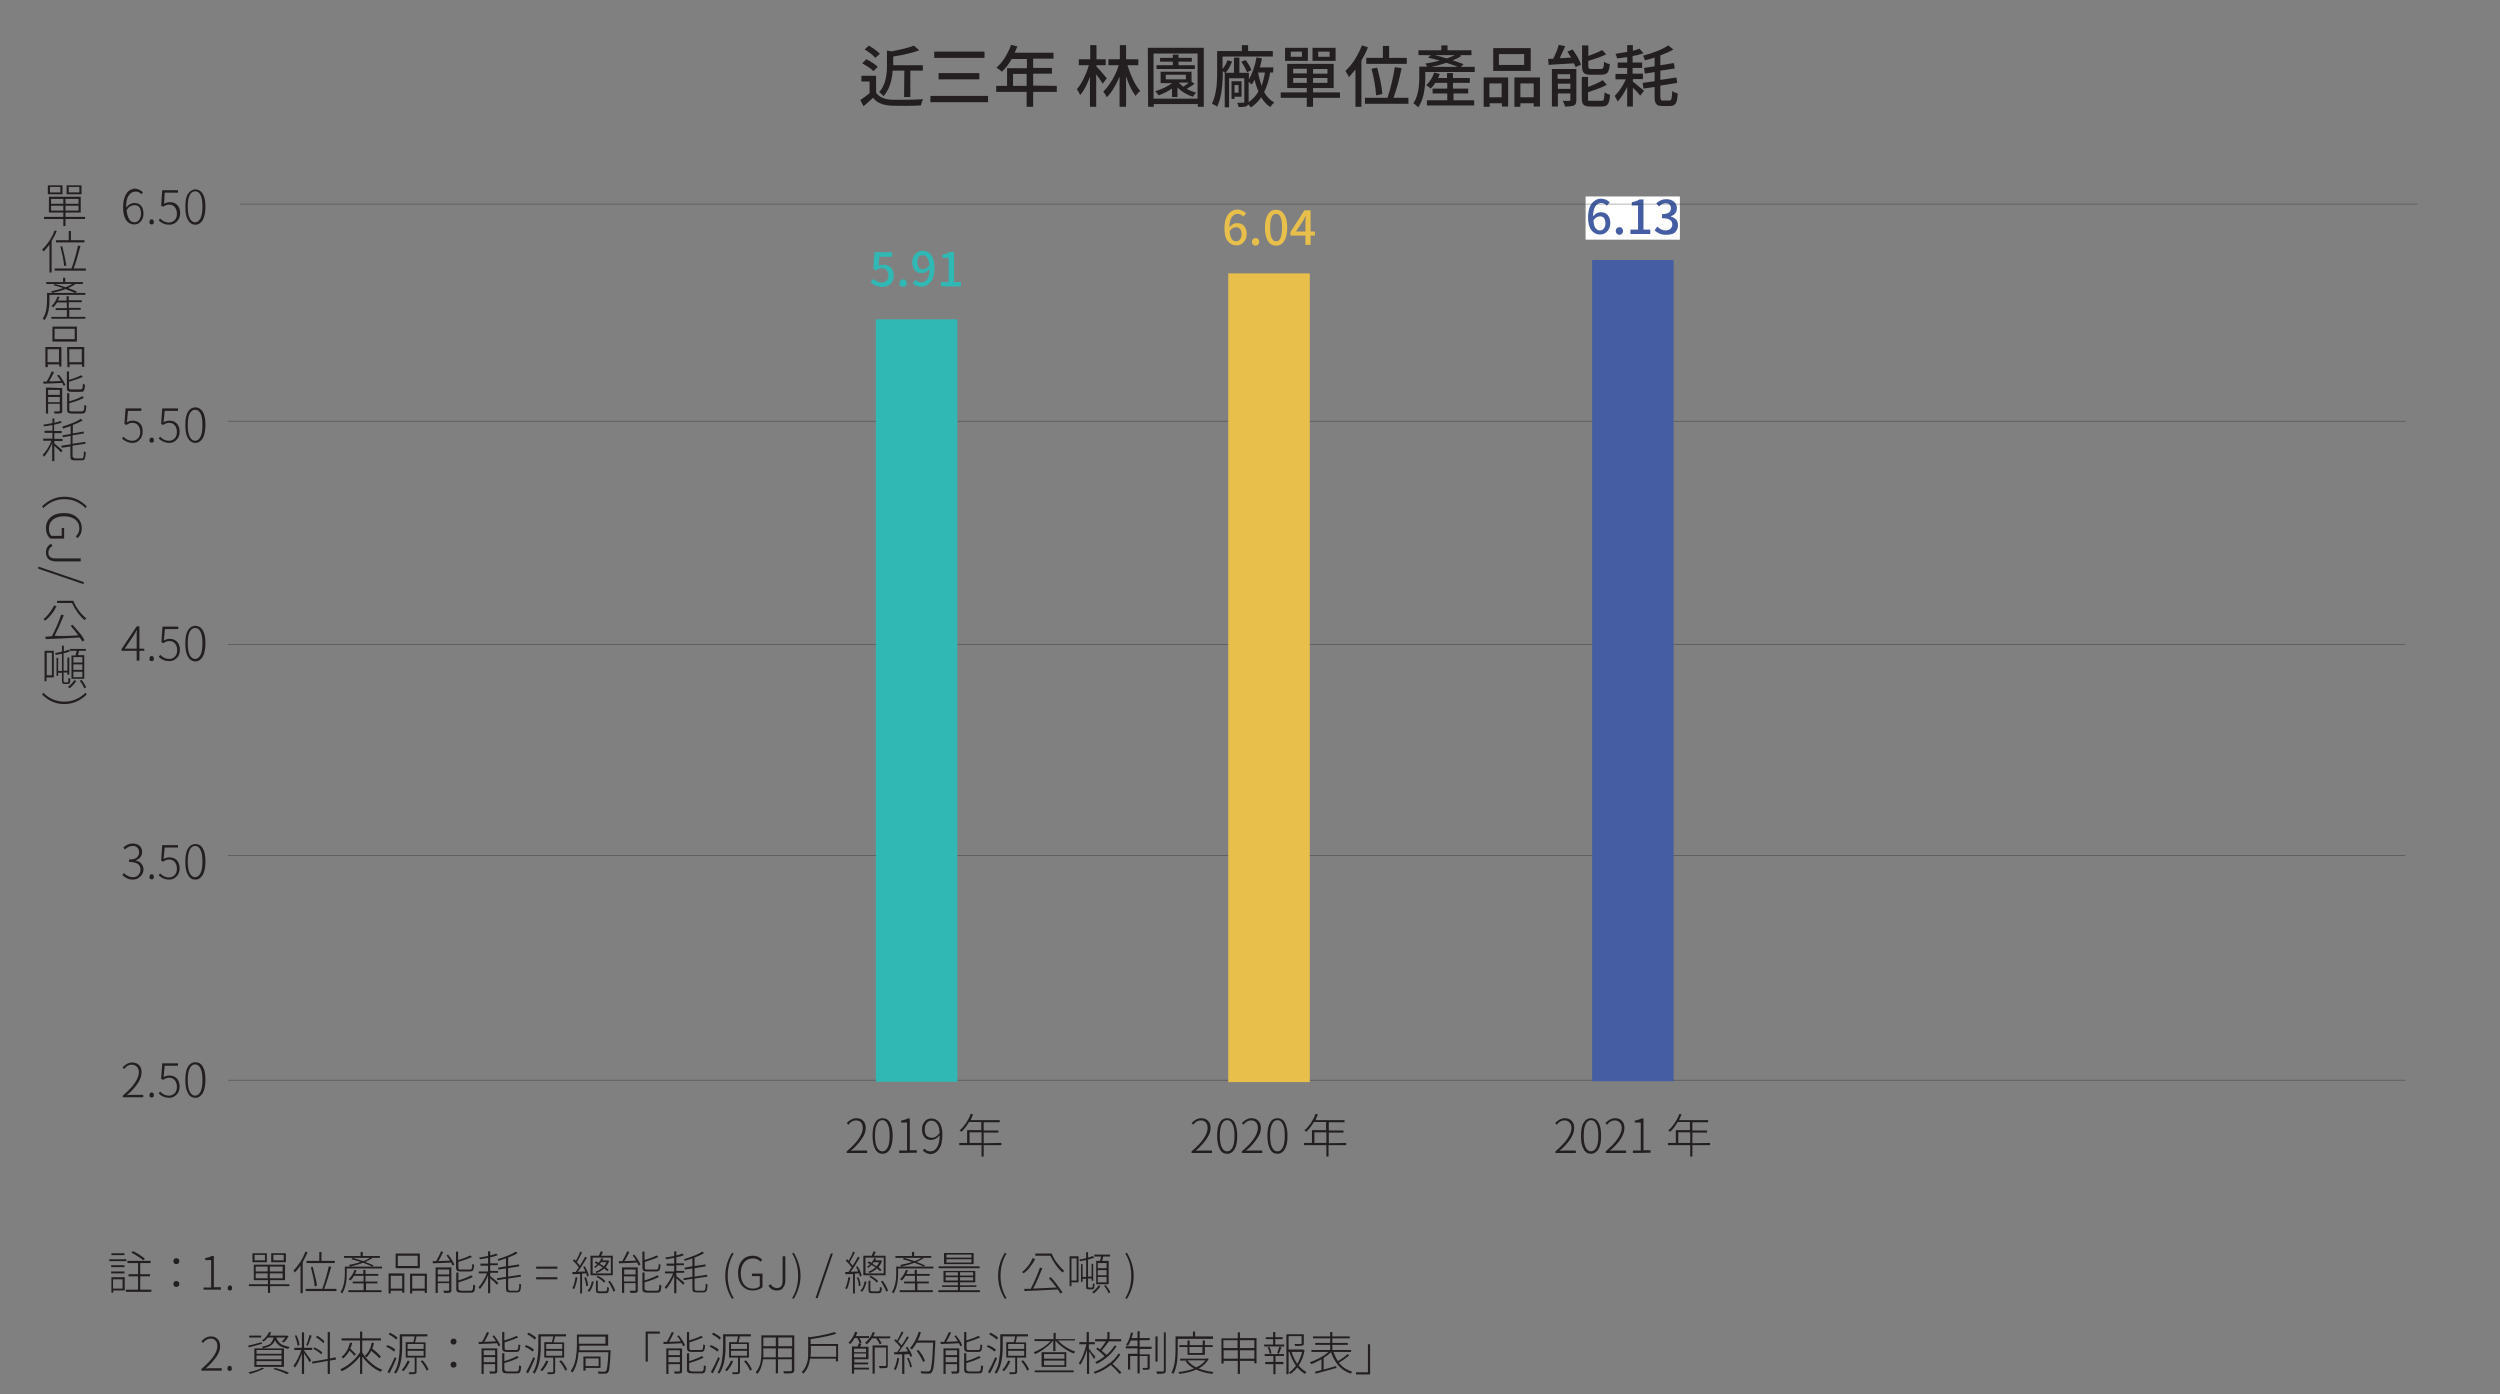 <?xml version="1.0" encoding="utf-8"?>
<!-- Generator: Adobe Illustrator 26.3.1, SVG Export Plug-In . SVG Version: 6.00 Build 0)  -->
<svg version="1.1" id="Layer_1" xmlns="http://www.w3.org/2000/svg" xmlns:xlink="http://www.w3.org/1999/xlink" x="0px" y="0px"
	 viewBox="0 0 920 513.1" style="enable-background:new 0 0 920 513.1;" xml:space="preserve">
<rect x="0" y="0" width="920" height="513.1" fill="#808080" stroke="none"/>
<style type="text/css">
	.st0{fill:#231F20;}
	.st1{fill:#30B8B5;}
	.st2{fill:#E7BF4A;}
	.st3{fill:#FFFFFF;}
	.st4{fill:#455EA3;}
	.st5{opacity:0.6;}
	.st6{clip-path:url(#SVGID_00000119836421515302425610000008351909446530128790_);}
	.st7{clip-path:url(#SVGID_00000063616165634828233130000009610470183368595895_);}
	.st8{clip-path:url(#SVGID_00000046338005363031714840000014795217239097172611_);}
	.st9{clip-path:url(#SVGID_00000151538532962376065370000000610201313758920870_);}
	.st10{clip-path:url(#SVGID_00000061432180671972820200000017894074231939600310_);}
</style>
<g>
	<path class="st0" d="M322.4,27.9v6.2c1.1,1.6,3,2.5,5.9,2.6c1.3,0,3.2,0.1,5.6,0c2.4,0,4.4-0.1,5.8-0.2c-0.4,0.7-0.6,1.5-0.8,2.3
		c-3.6,0.2-7.2,0.2-10.7,0.1c-1.6-0.1-3-0.3-4.1-0.8c-1.1-0.4-2-1.1-2.8-2.1c-0.8,0.7-2,1.8-3.5,3.1l-1.2-2.3
		c1.2-0.8,2.3-1.6,3.4-2.5V30h-3v-2.1L322.4,27.9L322.4,27.9z M323,24.6l-1.6,1.6c-0.4-0.5-1-1-1.8-1.5c-0.8-0.5-1.6-1-2.3-1.4
		l1.5-1.5C320.6,22.7,322,23.6,323,24.6L323,24.6z M323.8,19.8l-1.7,1.5c-0.8-1-2.1-2-3.9-3.1l1.5-1.4
		C321.5,17.8,322.8,18.8,323.8,19.8L323.8,19.8z M332.8,26h-4.3c-0.3,4.1-1.4,7.2-3.4,9.4c-0.1-0.2-0.4-0.5-0.7-0.8
		c-0.4-0.3-0.7-0.6-0.9-0.7c2-2.1,2.9-5.3,2.9-9.6v-5.7l1.7,0.3c3.7-0.7,6.4-1.4,8.2-2.1l2,1.7c-2.4,0.9-5.6,1.7-9.6,2.3v3.2h10.9
		V26H335v9.7h-2.3L332.8,26L332.8,26z"/>
	<path class="st0" d="M342.4,35.3h21.2v2.3h-21.2V35.3z M343.8,19h18.5v2.3h-18.5V19z M345.4,26.9h15v2.3h-15V26.9z"/>
	<path class="st0" d="M388.9,31.6v2.2h-8.7v5.5h-2.4v-5.5h-11.2v-2.2h4v-6.5h7.3v-3.4h-5.6c-1,1.8-2.2,3.4-3.6,4.7
		c-0.7-0.6-1.3-1.1-2-1.5c1.1-1,2.2-2.2,3.1-3.7s1.7-3,2.3-4.7l2.3,0.6c-0.1,0.2-0.4,1-1,2.3h14.3v2.2h-7.5v3.4h6.9v2.1h-6.9v4.4
		L388.9,31.6L388.9,31.6z M372.8,31.6h5v-4.4h-5V31.6z"/>
	<path class="st0" d="M407.3,28.8l-1.5,2c-0.7-1.1-1.5-2.3-2.4-3.5v12h-2.3v-11c-1.1,3-2.3,5.2-3.6,6.7c-0.2-0.5-0.6-1.3-1.2-2.2
		c0.9-1,1.7-2.3,2.5-3.9s1.4-3.2,1.9-4.9H397v-2.2h4.2v-5.2h2.3v5.2h3.4V24h-3.4v0.5C404.2,25.2,405.5,26.6,407.3,28.8L407.3,28.8z
		 M418.9,24h-4c0.6,1.9,1.3,3.7,2.1,5.4c0.8,1.7,1.7,3,2.6,4.1c-0.7,0.5-1.2,1.1-1.7,1.8c-1.3-1.7-2.5-4.1-3.5-7.2v11.2H412V28.2
		c-1.4,3.3-2.9,5.8-4.7,7.6c-0.2-0.5-0.6-1.2-1.3-2.1c1.2-1.1,2.2-2.5,3.3-4.3s1.8-3.5,2.4-5.4h-3.8v-2.2h4.2v-5.2h2.3v5.2h4.5
		L418.9,24L418.9,24z"/>
	<path class="st0" d="M422.4,17.6H443v21.7h-2.2v-1h-16.2v1h-2.1L422.4,17.6L422.4,17.6z M424.5,36.3h16.2V19.7h-16.2V36.3
		L424.5,36.3z M438.4,30l1.2,0.8c-0.7,0.6-1.7,1.2-2.9,1.9c1.1,0.6,2.3,1.1,3.5,1.4c-0.4,0.3-0.8,0.8-1.2,1.5
		c-2.2-0.7-4.1-1.8-5.7-3.4v3.5h-2v-3.1c-1.5,1-3.1,1.8-4.9,2.5c-0.5-0.7-0.9-1.2-1.3-1.5c2.5-0.8,4.6-1.8,6.2-3h-4.2v-4.2h11.4V30z
		 M439.7,24v1.4h-14.1V24h6v-1.3h-4.7v-1.4h4.7v-1.2h2.1v1.2h4.9v1.4h-4.9V24H439.7L439.7,24z M429,27.5v1.7h7.4v-1.7H429z
		 M433.8,30.4L433.8,30.4c0.5,0.6,1,1,1.7,1.5c0.4-0.2,1-0.7,2-1.5L433.8,30.4L433.8,30.4z"/>
	<path class="st0" d="M468.5,26.7h-1.1c-0.4,2.8-1.2,5.1-2.2,7.2c1,1.7,2.2,3,3.7,3.8c-0.5,0.5-1,1-1.4,1.7c-1.3-0.8-2.4-2-3.4-3.6
		c-1,1.5-2.2,2.7-3.7,3.7c-0.2-0.2-0.5-0.5-1.1-1.1c-0.1,0.3-0.3,0.5-0.6,0.7c-0.5,0.2-1.5,0.3-2.9,0.3c-0.1-0.7-0.3-1.3-0.5-1.6
		c1.1,0,1.9,0,2.2,0c0.3,0,0.4-0.1,0.4-0.3v-8.7h-5.6v10.7h-1.6V26.8h0.1c-0.1-0.1-0.4-0.3-0.8-0.6c0,5.9-0.7,10.2-2.1,13.1
		c-0.5-0.5-1.1-0.8-1.9-1.1c0.5-1.1,1-2.5,1.3-4s0.5-3,0.5-4.1c0.1-1.2,0.1-2.5,0.1-4.1v-7.2h9.1v-2.2h2.3v2.2h9.1v2h-18.5v4.6
		c0.8-1,1.4-2,1.8-3.2l1.7,0.4c-0.6,1.7-1.4,3.1-2.4,4.2h3.1v-5.6h2v5.6h3.5v2.4c1.2-2,2.2-4.7,2.8-8.1l2,0.4
		c-0.2,1.2-0.5,2.3-0.8,3.3h5L468.5,26.7L468.5,26.7z M456.9,35.6h-2.6v0.8h-1.1v-6.5h3.7L456.9,35.6L456.9,35.6z M455.8,31.3h-1.5
		v2.8h1.5V31.3z M460.5,25.8l-1.6,0.8c-0.4-1.1-1.1-2.4-2.1-3.9l1.6-0.6C459.5,23.6,460.2,24.8,460.5,25.8L460.5,25.8z M459.5,30.1
		v7.5c1.5-1.1,2.8-2.4,3.6-4c-0.6-1.3-1.1-2.8-1.4-4.3c-0.3,0.5-0.6,1.2-1.1,1.8C460.5,31,460.1,30.6,459.5,30.1L459.5,30.1z
		 M465.5,26.7h-2.5l0,0.1c0.3,1.8,0.8,3.4,1.3,4.8C464.7,30.2,465.2,28.6,465.5,26.7L465.5,26.7z"/>
	<path class="st0" d="M493.1,34v2h-9.9v3.3h-2.3V36h-9.6v-2h9.6v-1.6h-7.2v-8.9h17.1v8.9h-7.6V34H493.1L493.1,34z M481.3,17.6v4.8
		h-8.4v-4.8H481.3z M479.1,20.9V19H475v1.9H479.1z M475.9,25.3v1.7h5v-1.7H475.9z M475.9,30.5h5v-1.8h-5V30.5z M491.5,17.6v4.8h-8.5
		v-4.8H491.5z M488.5,27.1v-1.7h-5.3v1.7H488.5z M488.5,30.5v-1.8h-5.3v1.8H488.5z M489.3,20.9V19h-4.2v1.9H489.3z"/>
	<path class="st0" d="M501.2,16.7l2.2,0.7c-0.6,1.6-1.4,3.2-2.4,4.9v17h-2.2V25.6c-0.9,1.1-1.7,2-2.4,2.8c-0.2-0.5-0.6-1.3-1.3-2.3
		c1.2-1.1,2.4-2.5,3.5-4.2C499.6,20.2,500.5,18.5,501.2,16.7z M512.8,36h5.5v2.2h-16V36h8.3c1.1-3.3,2-7.1,2.7-11.3l2.5,0.4
		C514.9,29.4,513.9,33.1,512.8,36L512.8,36z M502.8,21.3h6.1v-4.4h2.3v4.4h6.5v2.2h-14.9L502.8,21.3L502.8,21.3z M508.7,34.6
		l-2.3,0.5c-0.2-3-0.7-6.2-1.7-9.8l2.1-0.4C507.8,28.6,508.5,31.8,508.7,34.6z"/>
	<path class="st0" d="M537.6,24.6h5.1v1.9h-18.2v2.1c0,4.8-0.9,8.5-2.6,10.9c-0.4-0.5-1-1-1.8-1.5c1.5-2.1,2.2-5.3,2.2-9.5v-4h2.9
		c-0.2-0.5-0.5-0.8-0.7-1.1c1.5-0.2,3.3-0.6,5.3-1.1c-1.3-0.4-2.8-0.8-4.3-1.1l1.1-0.9H522v-1.8h8.4v-1.8h2.3v1.8h8.8v1.8h-4.2
		l0.5,0.3c-0.9,0.6-1.9,1.1-3.2,1.6c1,0.3,2.3,0.8,4,1.4L537.6,24.6L537.6,24.6z M534.9,34.4v2.5h7.6v1.9h-17.4v-1.9h7.5v-2.5h-5.4
		v-1.8h5.4v-2.1h-4.4c-0.5,0.8-1.1,1.5-1.7,2.1c-0.5-0.5-1-0.9-1.7-1.2c1.3-1.2,2.3-2.7,3-4.7l2,0.5c-0.1,0.4-0.3,0.9-0.6,1.5h3.3
		v-1.8h2.2v1.8h6.2v1.8h-6.2v2.1h5.6v1.8L534.9,34.4L534.9,34.4z M526.8,24.6h9.7c-1.1-0.4-2.5-0.9-4.2-1.5
		C530.6,23.7,528.8,24.2,526.8,24.6L526.8,24.6z M535.3,20.3H528c1,0.2,2.5,0.6,4.4,1.2C533.4,21.2,534.3,20.8,535.3,20.3
		L535.3,20.3z"/>
	<path class="st0" d="M546,39.3V28.5h9v10.7h-2.3V38h-4.5v1.3L546,39.3L546,39.3z M552.6,30.7h-4.5v5.1h4.5V30.7z M563.3,17.7v8.4
		h-13.8v-8.4H563.3z M560.9,23.9v-4h-9.3v4H560.9z M557.3,28.5h9.4v10.7h-2.3V38h-4.9v1.3h-2.2V28.5z M559.5,35.8h4.9v-5.1h-4.9
		V35.8z"/>
	<path class="st0" d="M576.8,19l1.9-0.8c1.6,2.2,2.6,4,3.1,5.6l-2,0.9c0-0.1-0.2-0.6-0.6-1.4c-1.2,0.1-2.9,0.2-5,0.3
		c-2.1,0.1-3.6,0.2-4.3,0.3l-0.2-2.2c0.7,0,1.3-0.1,1.9-0.1c0.9-1.8,1.6-3.5,2-5.1l2.4,0.5c-0.8,1.8-1.5,3.3-2,4.4l4.2-0.2
		C577.7,20.5,577.3,19.8,576.8,19L576.8,19z M580.1,25.4v11.4c0,0.6-0.1,1-0.2,1.3s-0.4,0.6-0.7,0.7c-0.6,0.3-1.7,0.4-3.3,0.4
		c-0.1-0.6-0.4-1.3-0.8-2.1c1.1,0,1.9,0.1,2.4,0c0.3,0,0.4-0.1,0.4-0.4v-2.3h-4.6v4.8h-2.2V25.4H580.1L580.1,25.4z M577.8,27.3h-4.6
		V29h4.6V27.3z M573.3,32.7h4.6v-1.9h-4.6V32.7z M589.3,27.5h-3.8c-1.3,0-2.2-0.2-2.6-0.6c-0.4-0.4-0.7-1.2-0.7-2.4v-7.8h2.3v3.9
		c2.2-0.8,3.9-1.5,5.1-2.2l1.5,1.6c-1.7,0.8-3.9,1.6-6.6,2.4v2c0,0.4,0.1,0.7,0.2,0.8c0.2,0.1,0.5,0.2,1,0.2h3.4
		c0.5,0,0.7-0.2,0.9-0.5s0.2-1,0.3-2.2c0.5,0.4,1.2,0.7,2.1,0.9c-0.1,1.5-0.4,2.6-0.8,3.1S590.4,27.5,589.3,27.5L589.3,27.5z
		 M585.8,37.1h3.5c0.5,0,0.8-0.2,0.9-0.5c0.1-0.4,0.2-1.2,0.3-2.6c0.6,0.4,1.3,0.7,2,0.9c-0.1,1.7-0.4,2.8-0.8,3.4s-1.2,0.9-2.3,0.9
		h-4c-1.3,0-2.2-0.2-2.6-0.6s-0.7-1.2-0.7-2.3v-8h2.3v3.7c2.4-0.9,4.2-1.7,5.4-2.5l1.5,1.7c-1.4,0.8-3.7,1.7-6.9,2.7v2.5
		c0,0.4,0.1,0.7,0.2,0.8C584.9,37,585.3,37.1,585.8,37.1L585.8,37.1z"/>
	<path class="st0" d="M600.9,29.1V30c0.9,0.7,2.2,1.8,4.1,3.4l-1.4,1.8c-0.6-0.8-1.5-1.8-2.7-2.9v6.9h-2.1V32
		c-1.2,2.4-2.4,4.2-3.5,5.4c-0.2-0.5-0.5-1.2-1.1-2.1c0.7-0.7,1.5-1.6,2.2-2.7c0.8-1.1,1.4-2.3,1.9-3.4h-3.8v-2h4.3V25h-3.5v-2h3.5
		v-2c-1.3,0.2-2.6,0.4-3.7,0.5c-0.1-0.5-0.3-1-0.6-1.7c1.2-0.2,2.6-0.4,4.3-0.7v-2.5h2.1v2.1c0.9-0.2,1.7-0.5,2.4-0.8l1.5,1.7
		c-1.2,0.4-2.5,0.8-4,1V23h3.5v2h-3.5v2.1h3.8v2L600.9,29.1L600.9,29.1z M611.9,37h2.5c0.3,0,0.6-0.2,0.7-0.7
		c0.1-0.4,0.2-1.4,0.3-2.8c0.5,0.4,1.2,0.7,2,0.9c-0.1,1.8-0.3,3-0.7,3.6s-1,1-2,1h-3c-1.1,0-1.8-0.2-2.2-0.7s-0.6-1.3-0.6-2.6V32
		l-4.1,0.6l-0.3-2.1l4.4-0.6v-3.4l-3.6,0.6l-0.3-2.1l3.9-0.6v-3.2c-1.4,0.4-2.6,0.8-3.6,1c-0.1-0.5-0.3-1.1-0.7-1.7
		c4.2-1.1,7.3-2.4,9.3-3.8l1.9,1.5c-1.3,0.8-2.9,1.5-4.8,2.2V24l5-0.8l0.3,2l-5.3,0.8v3.4l5.9-0.9l0.3,2l-6.2,1v4.1
		c0,0.5,0.1,0.9,0.2,1C611.2,36.9,611.5,37,611.9,37L611.9,37z"/>
</g>
<g>
	<path class="st1" d="M324.6,105.6c-1.6,0-3-0.6-4.2-1.7l1-1.3c0.9,0.9,1.9,1.4,3,1.4c0.7,0,1.3-0.2,1.8-0.7c0.5-0.5,0.7-1.2,0.7-2
		s-0.2-1.5-0.7-1.9c-0.4-0.5-1-0.7-1.8-0.7c-0.4,0-0.7,0.1-1,0.2s-0.6,0.3-1,0.6l-1-0.6l0.4-6.1h6.5v1.7h-4.7l-0.3,3.3
		c0.6-0.3,1.2-0.4,1.7-0.4c1.1,0,2.1,0.3,2.8,1s1.1,1.7,1.1,3s-0.4,2.4-1.3,3.2C326.8,105.2,325.8,105.6,324.6,105.6L324.6,105.6z"
		/>
	<path class="st1" d="M333.3,105.2c-0.2,0.3-0.6,0.4-0.9,0.4s-0.7-0.1-1-0.4s-0.4-0.6-0.4-1s0.1-0.7,0.4-1c0.3-0.3,0.6-0.4,1-0.4
		s0.7,0.1,0.9,0.4c0.2,0.3,0.4,0.6,0.4,1S333.6,104.9,333.3,105.2z"/>
	<path class="st1" d="M335.9,104.2l1.1-1.2c0.5,0.6,1.2,0.9,2.1,0.9s1.5-0.4,2.1-1.2s0.9-2,0.9-3.7c-0.4,0.4-0.8,0.8-1.3,1.1
		c-0.5,0.3-1,0.4-1.5,0.4c-1.1,0-2-0.3-2.6-1s-1-1.7-1-3s0.4-2.2,1.1-3s1.6-1.2,2.7-1.2c1.3,0,2.3,0.5,3.2,1.6
		c0.8,1.1,1.2,2.6,1.2,4.6c0,1.2-0.1,2.3-0.4,3.2s-0.6,1.7-1.1,2.2c-0.5,0.5-1,0.9-1.5,1.2s-1.1,0.4-1.8,0.4
		C337.9,105.6,336.8,105.1,335.9,104.2L335.9,104.2z M339.6,99.1c0.9,0,1.7-0.5,2.4-1.6c-0.1-1.2-0.4-2.1-0.8-2.7s-1-0.9-1.7-0.9
		c-0.6,0-1,0.2-1.4,0.7c-0.4,0.5-0.5,1.1-0.5,1.9s0.2,1.4,0.5,1.9C338.4,98.9,338.9,99.1,339.6,99.1L339.6,99.1z"/>
	<path class="st1" d="M346.3,105.4v-1.6h2.8v-8.9h-2.3v-1.2c1.1-0.2,2.1-0.5,2.8-1h1.5v11.1h2.5v1.6L346.3,105.4L346.3,105.4z"/>
</g>
<g>
	<path class="st2" d="M458.6,78.5l-1.1,1.2c-0.2-0.3-0.5-0.5-0.9-0.7c-0.4-0.2-0.7-0.3-1.1-0.3c-0.9,0-1.6,0.4-2.2,1.2
		c-0.5,0.8-0.9,2-0.9,3.7c0.4-0.4,0.8-0.8,1.3-1.1c0.5-0.3,1-0.4,1.5-0.4c1.1,0,2,0.3,2.6,1s1,1.7,1,3c0,1.2-0.4,2.2-1.1,3
		c-0.7,0.8-1.6,1.2-2.7,1.2c-1.3,0-2.3-0.5-3.2-1.6s-1.2-2.7-1.2-4.7c0-2.3,0.5-4,1.4-5.2c0.9-1.1,2.1-1.7,3.4-1.7
		C456.6,77.2,457.7,77.6,458.6,78.5L458.6,78.5z M454.9,88.8c0.6,0,1-0.2,1.4-0.7c0.4-0.5,0.6-1.1,0.6-1.9s-0.2-1.5-0.5-1.9
		c-0.4-0.4-0.9-0.7-1.5-0.7c-0.9,0-1.7,0.5-2.4,1.5C452.7,87.6,453.5,88.8,454.9,88.8L454.9,88.8z"/>
	<path class="st2" d="M463,90c-0.2,0.3-0.6,0.4-0.9,0.4s-0.7-0.1-1-0.4s-0.4-0.6-0.4-1s0.1-0.7,0.4-1c0.3-0.3,0.6-0.4,1-0.4
		s0.7,0.1,0.9,0.4c0.2,0.3,0.4,0.6,0.4,1S463.3,89.7,463,90z"/>
	<path class="st2" d="M469.6,90.4c-1.3,0-2.3-0.6-3-1.7c-0.7-1.1-1.1-2.8-1.1-4.9s0.4-3.8,1.1-4.9s1.7-1.7,3-1.7s2.3,0.6,3,1.7
		s1.1,2.7,1.1,4.9s-0.4,3.8-1.1,4.9C471.9,89.8,470.9,90.4,469.6,90.4z M469.6,88.8c1.5,0,2.2-1.7,2.2-5.1s-0.7-5-2.2-5
		s-2.2,1.7-2.2,5S468.1,88.8,469.6,88.8z"/>
	<path class="st2" d="M483.9,85.2v1.5h-1.6v3.4h-1.9v-3.4h-5.5v-1.3l5.1-8h2.3v7.8L483.9,85.2L483.9,85.2z M476.9,85.2h3.5v-3.3
		c0-0.2,0-1.1,0.1-2.4h-0.1c-0.3,0.7-0.6,1.3-1,2L476.9,85.2z"/>
</g>
<g>
	<path class="st0" d="M311.6,424.3v-0.6c2.1-1.8,3.6-3.4,4.5-4.8s1.4-2.6,1.4-3.8c0-0.8-0.2-1.5-0.6-2s-1.1-0.8-1.9-0.8
		c-1,0-2,0.5-2.8,1.6l-0.6-0.6c1.1-1.2,2.3-1.8,3.5-1.8c1.1,0,2,0.3,2.6,1c0.6,0.6,0.9,1.5,0.9,2.6c0,1.3-0.5,2.6-1.4,3.9
		s-2.2,2.9-4.1,4.5c0.9-0.1,1.6-0.1,2.1-0.1h3.9v0.9L311.6,424.3L311.6,424.3z"/>
	<path class="st0" d="M327.5,422.9c-0.6,1.1-1.6,1.7-2.7,1.7s-2.1-0.5-2.7-1.7c-0.6-1.1-1-2.7-1-4.9s0.3-3.8,1-4.9
		c0.6-1.1,1.6-1.6,2.7-1.6s2.1,0.5,2.7,1.6c0.6,1.1,1,2.7,1,4.9S328.1,421.8,327.5,422.9L327.5,422.9z M324.7,423.7
		c0.8,0,1.5-0.5,2-1.5c0.5-1,0.7-2.4,0.7-4.3s-0.2-3.2-0.7-4.2s-1.1-1.5-2-1.5s-1.5,0.5-2,1.5c-0.5,1-0.7,2.4-0.7,4.2
		s0.2,3.3,0.7,4.3C323.2,423.2,323.9,423.7,324.7,423.7L324.7,423.7z"/>
	<path class="st0" d="M330.9,424.3v-0.9h2.9v-10.3h-2.2v-0.7c0.9-0.2,1.7-0.4,2.4-0.8h0.8v11.7h2.6v0.9L330.9,424.3L330.9,424.3z"/>
	<path class="st0" d="M339.6,423.4l0.6-0.7c0.6,0.7,1.3,1,2.2,1c1,0,1.8-0.5,2.4-1.4c0.6-0.9,1-2.4,1-4.5c-0.9,1.1-2,1.7-3.1,1.7
		s-1.9-0.3-2.5-1s-0.9-1.7-0.9-2.9c0-1.2,0.3-2.1,1-2.9c0.7-0.8,1.5-1.1,2.4-1.1c1.2,0,2.2,0.5,3,1.5c0.7,1,1.1,2.5,1.1,4.3
		c0,2.5-0.4,4.3-1.3,5.5c-0.8,1.2-1.9,1.8-3.2,1.8C341.3,424.6,340.4,424.2,339.6,423.4L339.6,423.4z M342.9,418.7
		c1.1,0,2.1-0.6,2.9-1.8c-0.1-1.4-0.3-2.5-0.9-3.3s-1.2-1.2-2.2-1.2c-0.7,0-1.3,0.3-1.7,0.9c-0.5,0.6-0.7,1.4-0.7,2.3
		s0.2,1.7,0.6,2.3C341.4,418.4,342.1,418.7,342.9,418.7L342.9,418.7z"/>
	<path class="st0" d="M368.5,420.6v0.8h-6.5v4.2h-0.8v-4.2H353v-0.8h2.9v-4.7h5.2v-3h-4.5c-0.8,1.4-1.7,2.6-2.8,3.6
		c-0.2-0.2-0.5-0.4-0.7-0.5c0.9-0.7,1.6-1.6,2.4-2.7c0.7-1.1,1.3-2.2,1.7-3.4l0.9,0.2c-0.2,0.5-0.5,1.2-0.9,2.1h10.7v0.8H362v3h5.4
		v0.8H362v3.9L368.5,420.6L368.5,420.6z M356.8,420.6h4.4v-3.9h-4.4V420.6z"/>
</g>
<g>
	<path class="st0" d="M438.5,424.3v-0.6c2.1-1.8,3.6-3.4,4.5-4.8s1.4-2.6,1.4-3.8c0-0.8-0.2-1.5-0.6-2s-1.1-0.8-1.9-0.8
		c-1,0-2,0.5-2.8,1.6l-0.6-0.6c1.1-1.2,2.3-1.8,3.5-1.8c1.1,0,2,0.3,2.6,1c0.6,0.6,0.9,1.5,0.9,2.6c0,1.3-0.5,2.6-1.4,3.9
		s-2.2,2.9-4.1,4.5c0.9-0.1,1.6-0.1,2.1-0.1h3.9v0.9L438.5,424.3L438.5,424.3z"/>
	<path class="st0" d="M454.3,422.9c-0.6,1.1-1.6,1.7-2.7,1.7s-2.1-0.5-2.7-1.7c-0.6-1.1-1-2.7-1-4.9s0.3-3.8,1-4.9
		c0.6-1.1,1.6-1.6,2.7-1.6s2.1,0.5,2.7,1.6c0.6,1.1,1,2.7,1,4.9S455,421.8,454.3,422.9L454.3,422.9z M451.6,423.7
		c0.8,0,1.5-0.5,2-1.5c0.5-1,0.7-2.4,0.7-4.3s-0.2-3.2-0.7-4.2s-1.1-1.5-2-1.5s-1.5,0.5-2,1.5c-0.5,1-0.7,2.4-0.7,4.2
		s0.2,3.3,0.7,4.3C450.1,423.2,450.7,423.7,451.6,423.7L451.6,423.7z"/>
	<path class="st0" d="M457,424.3v-0.6c2.1-1.8,3.6-3.4,4.5-4.8s1.4-2.6,1.4-3.8c0-0.8-0.2-1.5-0.6-2s-1.1-0.8-1.9-0.8
		c-1,0-2,0.5-2.8,1.6l-0.6-0.6c1.1-1.2,2.3-1.8,3.5-1.8c1.1,0,2,0.3,2.6,1c0.6,0.6,0.9,1.5,0.9,2.6c0,1.3-0.5,2.6-1.4,3.9
		s-2.2,2.9-4.1,4.5c0.9-0.1,1.6-0.1,2.1-0.1h3.9v0.9L457,424.3L457,424.3z"/>
	<path class="st0" d="M472.8,422.9c-0.6,1.1-1.6,1.7-2.7,1.7s-2.1-0.5-2.7-1.7c-0.6-1.1-1-2.7-1-4.9s0.3-3.8,1-4.9
		c0.6-1.1,1.6-1.6,2.7-1.6s2.1,0.5,2.7,1.6c0.6,1.1,1,2.7,1,4.9S473.5,421.8,472.8,422.9L472.8,422.9z M470.1,423.7
		c0.8,0,1.5-0.5,2-1.5c0.5-1,0.7-2.4,0.7-4.3s-0.2-3.2-0.7-4.2s-1.1-1.5-2-1.5s-1.5,0.5-2,1.5c-0.5,1-0.7,2.4-0.7,4.2
		s0.2,3.3,0.7,4.3C468.6,423.2,469.2,423.7,470.1,423.7L470.1,423.7z"/>
	<path class="st0" d="M495.4,420.6v0.8h-6.5v4.2h-0.8v-4.2h-8.2v-0.8h2.9v-4.7h5.2v-3h-4.5c-0.8,1.4-1.7,2.6-2.8,3.6
		c-0.2-0.2-0.5-0.4-0.7-0.5c0.9-0.7,1.6-1.6,2.4-2.7c0.7-1.1,1.3-2.2,1.7-3.4l0.9,0.2c-0.2,0.5-0.5,1.2-0.9,2.1h10.7v0.8h-5.8v3h5.4
		v0.8h-5.4v3.9L495.4,420.6L495.4,420.6z M483.7,420.6h4.4v-3.9h-4.4V420.6z"/>
</g>
<g>
	<path class="st0" d="M572.4,424.3v-0.6c2.1-1.8,3.6-3.4,4.5-4.8s1.4-2.6,1.4-3.8c0-0.8-0.2-1.5-0.7-2c-0.4-0.5-1.1-0.8-1.9-0.8
		c-1,0-2,0.5-2.8,1.6l-0.6-0.6c1.1-1.2,2.3-1.8,3.5-1.8c1.1,0,2,0.3,2.6,1c0.6,0.6,0.9,1.5,0.9,2.6c0,1.3-0.5,2.6-1.3,3.9
		c-0.9,1.4-2.2,2.9-4.1,4.5c0.9-0.1,1.6-0.1,2.1-0.1h3.9v0.9L572.4,424.3L572.4,424.3z"/>
	<path class="st0" d="M588.2,422.9c-0.7,1.1-1.6,1.7-2.7,1.7s-2.1-0.5-2.7-1.7c-0.7-1.1-1-2.7-1-4.9s0.3-3.8,1-4.9
		c0.7-1.1,1.6-1.6,2.7-1.6s2.1,0.5,2.7,1.6c0.7,1.1,1,2.7,1,4.9S588.9,421.8,588.2,422.9L588.2,422.9z M585.5,423.7
		c0.8,0,1.5-0.5,2-1.5c0.5-1,0.7-2.4,0.7-4.3s-0.2-3.2-0.7-4.2s-1.1-1.5-2-1.5s-1.5,0.5-2,1.5c-0.5,1-0.7,2.4-0.7,4.2
		s0.2,3.3,0.7,4.3C584,423.2,584.6,423.7,585.5,423.7L585.5,423.7z"/>
	<path class="st0" d="M590.9,424.3v-0.6c2.1-1.8,3.6-3.4,4.5-4.8s1.4-2.6,1.4-3.8c0-0.8-0.2-1.5-0.7-2c-0.4-0.5-1.1-0.8-1.9-0.8
		c-1,0-2,0.5-2.8,1.6l-0.6-0.6c1.1-1.2,2.3-1.8,3.5-1.8c1.1,0,2,0.3,2.6,1c0.6,0.6,0.9,1.5,0.9,2.6c0,1.3-0.5,2.6-1.3,3.9
		c-0.9,1.4-2.2,2.9-4.1,4.5c0.9-0.1,1.6-0.1,2.1-0.1h3.9v0.9L590.9,424.3L590.9,424.3z"/>
	<path class="st0" d="M600.9,424.3v-0.9h2.9v-10.3h-2.2v-0.7c0.9-0.2,1.7-0.4,2.4-0.8h0.8v11.7h2.6v0.9L600.9,424.3L600.9,424.3z"/>
	<path class="st0" d="M629.3,420.6v0.8h-6.5v4.2H622v-4.2h-8.2v-0.8h2.9v-4.7h5.2v-3h-4.5c-0.8,1.4-1.7,2.6-2.8,3.6
		c-0.2-0.2-0.5-0.4-0.7-0.5c0.9-0.7,1.6-1.6,2.4-2.7c0.7-1.1,1.3-2.2,1.7-3.4l0.8,0.2c-0.2,0.5-0.5,1.2-0.9,2.1h10.7v0.8h-5.8v3h5.4
		v0.8h-5.4v3.9L629.3,420.6L629.3,420.6z M617.6,420.6h4.4v-3.9h-4.4V420.6z"/>
</g>
<g>
	<path class="st0" d="M52.6,70.8L52,71.5c-0.5-0.7-1.2-1-2.1-1c-1,0-1.9,0.5-2.5,1.4c-0.7,0.9-1,2.4-1,4.5c0.9-1.1,1.9-1.7,3-1.7
		s1.9,0.3,2.5,1s0.9,1.7,0.9,2.9c0,1.2-0.3,2.1-1,2.9c-0.7,0.8-1.5,1.1-2.4,1.1c-1.2,0-2.2-0.5-3-1.6c-0.7-1.1-1.1-2.6-1.1-4.6
		c0-1.2,0.1-2.3,0.4-3.2c0.2-0.9,0.6-1.6,1-2.2s0.9-0.9,1.4-1.2c0.5-0.2,1.1-0.4,1.7-0.4C51,69.6,51.9,70,52.6,70.8L52.6,70.8z
		 M49.5,81.8c0.7,0,1.3-0.3,1.7-0.9s0.7-1.4,0.7-2.3s-0.2-1.7-0.6-2.3c-0.4-0.6-1.1-0.8-1.9-0.8c-0.5,0-0.9,0.2-1.4,0.4
		s-1,0.8-1.4,1.4c0.1,1.4,0.4,2.5,0.9,3.3C47.9,81.4,48.6,81.8,49.5,81.8L49.5,81.8z"/>
	<path class="st0" d="M56.4,82.4c-0.2,0.2-0.4,0.2-0.6,0.2s-0.5-0.1-0.6-0.2c-0.2-0.2-0.2-0.4-0.2-0.7s0.1-0.5,0.2-0.7
		s0.4-0.3,0.6-0.3s0.5,0.1,0.6,0.3c0.2,0.2,0.2,0.4,0.2,0.7S56.6,82.2,56.4,82.4z"/>
	<path class="st0" d="M62.3,82.7c-1.5,0-2.8-0.5-3.9-1.6l0.5-0.7c1,1,2,1.5,3.3,1.5c0.8,0,1.5-0.3,2.1-0.9c0.6-0.6,0.8-1.4,0.8-2.4
		s-0.3-1.8-0.8-2.4c-0.5-0.6-1.2-0.9-2.1-0.9c-0.7,0-1.5,0.3-2.2,0.8l-0.7-0.4l0.4-5.7h5.8v0.9h-4.9L60.4,75
		c0.7-0.4,1.4-0.6,2.1-0.6c1.1,0,2,0.3,2.7,1s1.1,1.7,1.1,3s-0.4,2.3-1.2,3.1C64.3,82.3,63.4,82.7,62.3,82.7L62.3,82.7z"/>
	<path class="st0" d="M74.6,81c-0.7,1.1-1.6,1.7-2.7,1.7s-2.1-0.6-2.7-1.7c-0.7-1.1-1-2.7-1-4.9s0.3-3.8,1-4.8s1.6-1.6,2.7-1.6
		s2.1,0.6,2.7,1.6c0.7,1.1,1,2.7,1,4.8S75.2,79.9,74.6,81L74.6,81z M71.8,81.8c0.8,0,1.5-0.5,2-1.5s0.7-2.4,0.7-4.3
		s-0.2-3.2-0.7-4.2s-1.1-1.4-2-1.4s-1.5,0.5-2,1.4c-0.5,1-0.7,2.4-0.7,4.2s0.2,3.3,0.7,4.3C70.3,81.3,71,81.8,71.8,81.8z"/>
</g>
<g>
	<path class="st0" d="M48.8,163c-1.5,0-2.8-0.6-3.9-1.6l0.5-0.7c1,1,2,1.5,3.3,1.5c0.8,0,1.5-0.3,2.1-0.9c0.6-0.6,0.8-1.4,0.8-2.4
		s-0.3-1.8-0.8-2.4c-0.5-0.6-1.2-0.9-2.1-0.9c-0.7,0-1.5,0.3-2.2,0.8l-0.7-0.4l0.4-5.7h5.8v0.9h-4.9l-0.4,4.2
		c0.7-0.4,1.4-0.6,2.1-0.6c1.1,0,2,0.3,2.7,1c0.7,0.7,1,1.7,1,3s-0.4,2.4-1.2,3.1C50.8,162.6,49.8,163,48.8,163L48.8,163z"/>
	<path class="st0" d="M56.4,162.7c-0.2,0.2-0.4,0.2-0.6,0.2s-0.5-0.1-0.6-0.2c-0.2-0.2-0.2-0.4-0.2-0.7s0.1-0.5,0.2-0.7
		c0.2-0.2,0.4-0.3,0.6-0.3s0.5,0.1,0.6,0.3c0.2,0.2,0.2,0.4,0.2,0.7S56.6,162.6,56.4,162.7z"/>
	<path class="st0" d="M62.3,163c-1.5,0-2.8-0.6-3.9-1.6l0.5-0.7c1,1,2,1.5,3.3,1.5c0.8,0,1.5-0.3,2.1-0.9c0.6-0.6,0.8-1.4,0.8-2.4
		s-0.3-1.8-0.8-2.4c-0.5-0.6-1.2-0.9-2.1-0.9c-0.7,0-1.5,0.3-2.2,0.8l-0.7-0.4l0.4-5.7h5.8v0.9h-4.9l-0.4,4.2
		c0.7-0.4,1.4-0.6,2.1-0.6c1.1,0,2,0.3,2.7,1c0.7,0.7,1.1,1.7,1.1,3s-0.4,2.4-1.2,3.1C64.3,162.6,63.4,163,62.3,163L62.3,163z"/>
	<path class="st0" d="M74.6,161.3c-0.7,1.1-1.6,1.7-2.7,1.7s-2.1-0.6-2.7-1.7c-0.7-1.1-1-2.7-1-4.9s0.3-3.8,1-4.9
		c0.7-1.1,1.6-1.6,2.7-1.6s2.1,0.6,2.7,1.6c0.7,1.1,1,2.7,1,4.9S75.2,160.2,74.6,161.3L74.6,161.3z M71.8,162.2c0.8,0,1.5-0.5,2-1.5
		c0.5-1,0.7-2.4,0.7-4.3s-0.2-3.2-0.7-4.2s-1.1-1.4-2-1.4s-1.5,0.5-2,1.4c-0.5,1-0.7,2.4-0.7,4.2s0.2,3.3,0.7,4.3
		C70.3,161.7,71,162.2,71.8,162.2L71.8,162.2z"/>
</g>
<g>
	<path class="st0" d="M53.1,238.7v0.8h-1.8v3.6h-1v-3.6h-5.6v-0.6l5.6-8.4h1v8.2C51.3,238.7,53.1,238.7,53.1,238.7z M45.9,238.7h4.4
		V234c0-0.6,0-1.3,0.1-2.1h-0.1c-0.3,0.6-0.7,1.2-1,1.8L45.9,238.7L45.9,238.7z"/>
	<path class="st0" d="M56.4,243.1c-0.2,0.2-0.4,0.2-0.6,0.2s-0.5-0.1-0.6-0.2c-0.2-0.2-0.2-0.4-0.2-0.7s0.1-0.5,0.2-0.7
		s0.4-0.3,0.6-0.3s0.5,0.1,0.6,0.3c0.2,0.2,0.2,0.4,0.2,0.7S56.6,242.9,56.4,243.1z"/>
	<path class="st0" d="M62.3,243.3c-1.5,0-2.8-0.5-3.9-1.6L59,241c1,1,2,1.5,3.3,1.5c0.8,0,1.5-0.3,2.1-0.9c0.6-0.6,0.8-1.4,0.8-2.4
		s-0.3-1.8-0.8-2.4c-0.5-0.6-1.2-0.9-2.1-0.9c-0.7,0-1.5,0.3-2.2,0.8l-0.7-0.4l0.4-5.7h5.8v0.9h-4.9l-0.4,4.2
		c0.7-0.4,1.4-0.6,2.1-0.6c1.1,0,2,0.3,2.7,1s1.1,1.7,1.1,3s-0.4,2.4-1.2,3.1C64.3,242.9,63.4,243.3,62.3,243.3L62.3,243.3z"/>
	<path class="st0" d="M74.6,241.7c-0.7,1.1-1.6,1.7-2.7,1.7s-2.1-0.6-2.7-1.7c-0.7-1.1-1-2.7-1-4.9s0.3-3.8,1-4.9
		c0.7-1.1,1.6-1.6,2.7-1.6s2.1,0.6,2.7,1.6c0.7,1.1,1,2.7,1,4.9S75.2,240.5,74.6,241.7L74.6,241.7z M71.8,242.5c0.8,0,1.5-0.5,2-1.5
		s0.7-2.4,0.7-4.3s-0.2-3.2-0.7-4.2s-1.1-1.4-2-1.4s-1.5,0.5-2,1.4c-0.5,1-0.7,2.4-0.7,4.2s0.2,3.3,0.7,4.3
		C70.3,242,71,242.5,71.8,242.5L71.8,242.5z"/>
</g>
<g>
	<path class="st0" d="M48.9,323.7c-1.5,0-2.8-0.6-3.9-1.7l0.6-0.7c1,1,2.1,1.5,3.3,1.5c0.8,0,1.5-0.2,2-0.8s0.8-1.1,0.8-2
		c0-1.9-1.4-2.8-4.2-2.8v-0.9c1.3,0,2.3-0.2,2.8-0.7c0.6-0.5,0.9-1.1,0.9-2c0-0.7-0.2-1.2-0.7-1.7s-1-0.6-1.7-0.6
		c-1,0-2,0.5-2.8,1.3l-0.6-0.7c1-1,2.2-1.5,3.4-1.5c1,0,1.8,0.3,2.5,0.8c0.6,0.5,1,1.3,1,2.2c0,0.8-0.2,1.4-0.6,2
		c-0.4,0.5-1,0.9-1.7,1.2v0.1c0.8,0.2,1.5,0.5,2,1.1c0.5,0.6,0.8,1.3,0.8,2.1c0,1.1-0.4,2-1.1,2.6C50.9,323.3,50,323.7,48.9,323.7
		L48.9,323.7z"/>
	<path class="st0" d="M56.4,323.4c-0.2,0.2-0.4,0.2-0.6,0.2s-0.5-0.1-0.6-0.2c-0.2-0.2-0.2-0.4-0.2-0.7s0.1-0.5,0.2-0.7
		c0.2-0.2,0.4-0.3,0.6-0.3s0.5,0.1,0.6,0.3c0.2,0.2,0.2,0.4,0.2,0.7S56.6,323.2,56.4,323.4z"/>
	<path class="st0" d="M62.3,323.7c-1.5,0-2.8-0.5-3.9-1.6l0.5-0.7c1,1,2,1.5,3.3,1.5c0.8,0,1.5-0.3,2.1-0.9c0.6-0.6,0.8-1.4,0.8-2.4
		s-0.3-1.8-0.8-2.4c-0.5-0.6-1.2-0.9-2.1-0.9c-0.7,0-1.5,0.3-2.2,0.8l-0.7-0.4l0.4-5.7h5.8v0.9h-4.9l-0.4,4.2
		c0.7-0.4,1.4-0.6,2.1-0.6c1.1,0,2,0.3,2.7,1c0.7,0.7,1.1,1.7,1.1,3s-0.4,2.4-1.2,3.1S63.4,323.7,62.3,323.7L62.3,323.7z"/>
	<path class="st0" d="M74.6,322c-0.7,1.1-1.6,1.7-2.7,1.7s-2.1-0.5-2.7-1.7c-0.7-1.1-1-2.7-1-4.9s0.3-3.8,1-4.9s1.6-1.6,2.7-1.6
		s2.1,0.5,2.7,1.6c0.7,1.1,1,2.7,1,4.9S75.2,320.9,74.6,322L74.6,322z M71.8,322.8c0.8,0,1.5-0.5,2-1.5c0.5-1,0.7-2.4,0.7-4.3
		s-0.2-3.2-0.7-4.2s-1.1-1.5-2-1.5s-1.5,0.5-2,1.5c-0.5,1-0.7,2.4-0.7,4.2s0.2,3.3,0.7,4.3C70.3,322.3,71,322.8,71.8,322.8
		L71.8,322.8z"/>
</g>
<g>
	<path class="st0" d="M45.2,403.8v-0.6c2.1-1.8,3.6-3.4,4.5-4.8s1.4-2.6,1.4-3.8c0-0.8-0.2-1.5-0.7-2s-1.1-0.8-1.9-0.8
		c-1,0-2,0.5-2.8,1.6l-0.6-0.6c1.1-1.2,2.3-1.8,3.5-1.8c1.1,0,2,0.3,2.6,1c0.6,0.6,0.9,1.5,0.9,2.6c0,1.3-0.5,2.6-1.3,3.9
		c-0.9,1.4-2.2,2.9-4.1,4.5c0.9-0.1,1.6-0.1,2.1-0.1h3.9v0.9L45.2,403.8L45.2,403.8z"/>
	<path class="st0" d="M56.4,403.7c-0.2,0.2-0.4,0.2-0.6,0.2s-0.5-0.1-0.6-0.2c-0.2-0.2-0.2-0.4-0.2-0.7s0.1-0.5,0.2-0.7
		c0.2-0.2,0.4-0.3,0.6-0.3s0.5,0.1,0.6,0.3c0.2,0.2,0.2,0.4,0.2,0.7S56.6,403.6,56.4,403.7z"/>
	<path class="st0" d="M62.3,404c-1.5,0-2.8-0.5-3.9-1.6l0.5-0.7c1,1,2,1.5,3.3,1.5c0.8,0,1.5-0.3,2.1-0.9c0.6-0.6,0.8-1.4,0.8-2.4
		s-0.3-1.8-0.8-2.4c-0.5-0.6-1.2-0.9-2.1-0.9c-0.7,0-1.5,0.3-2.2,0.8l-0.7-0.4l0.4-5.7h5.8v0.9h-4.9l-0.4,4.2
		c0.7-0.4,1.4-0.6,2.1-0.6c1.1,0,2,0.3,2.7,1c0.7,0.7,1.1,1.7,1.1,3s-0.4,2.4-1.2,3.1S63.4,404,62.3,404L62.3,404z"/>
	<path class="st0" d="M74.6,402.3c-0.7,1.1-1.6,1.7-2.7,1.7s-2.1-0.5-2.7-1.7c-0.7-1.1-1-2.7-1-4.9s0.3-3.8,1-4.9s1.6-1.6,2.7-1.6
		s2.1,0.5,2.7,1.6c0.7,1.1,1,2.7,1,4.9S75.2,401.2,74.6,402.3L74.6,402.3z M71.8,403.2c0.8,0,1.5-0.5,2-1.5c0.5-1,0.7-2.4,0.7-4.3
		s-0.2-3.2-0.7-4.2s-1.1-1.5-2-1.5s-1.5,0.5-2,1.5c-0.5,1-0.7,2.4-0.7,4.2s0.2,3.3,0.7,4.3C70.3,402.7,71,403.2,71.8,403.2
		L71.8,403.2z"/>
</g>
<path class="st0" d="M20.1,84.8l0.8,0.2c-0.5,1.2-1.1,2.4-1.9,3.7v11.6h-0.8V90c-0.7,1-1.5,1.9-2.2,2.6c-0.1-0.3-0.3-0.5-0.5-0.8
	c0.9-0.8,1.8-1.9,2.6-3.1C18.9,87.5,19.6,86.2,20.1,84.8L20.1,84.8z M15.5,186.3c2.4-2.3,5.1-3.5,8.2-3.5s5.8,1.1,8.2,3.5l-0.4,0.7
	c-2.2-2.2-4.8-3.3-7.8-3.3s-5.5,1.1-7.8,3.3L15.5,186.3z M20,162.2v1c0.3,0.3,0.9,0.7,1.6,1.3c0.7,0.6,1.2,1,1.4,1.3l-0.5,0.7
	c-0.5-0.6-1.4-1.4-2.5-2.4v5.6h-0.8v-6.6c-0.4,1-0.9,1.9-1.4,2.8c-0.6,0.9-1.1,1.7-1.6,2.2c-0.1-0.2-0.2-0.4-0.5-0.7
	c0.6-0.6,1.2-1.4,1.8-2.3c0.6-1,1.1-1.9,1.4-2.9h-3v-0.8h3.4v-2.1h-2.9v-0.8h2.9v-2.1c-1.3,0.3-2.3,0.4-3.1,0.5
	c-0.1-0.2-0.1-0.4-0.3-0.6c1.2-0.2,2.3-0.4,3.4-0.6V154H20v1.6c0.9-0.2,1.6-0.4,2.2-0.7l0.6,0.6c-0.8,0.3-1.8,0.6-2.9,0.8v2.3h2.8
	v0.8H20v2.1H23v0.8H20z M27.8,107.8h3.6v0.7H18.2v2c0,3.2-0.6,5.6-1.8,7.3c-0.1-0.2-0.4-0.3-0.7-0.5c1.1-1.6,1.6-3.8,1.6-6.8v-2.7
	h10.3c-0.9-0.4-2-0.9-3.5-1.4c-1.5,0.6-3.1,1-4.9,1.4c-0.1-0.2-0.3-0.4-0.4-0.6c1.5-0.3,2.9-0.7,4.4-1.2c-1.2-0.4-2.4-0.8-3.5-1
	l0.5-0.5c1.2,0.3,2.5,0.7,3.9,1.2c1.1-0.4,1.9-0.9,2.5-1.2H17v-0.7h6.2v-1.6h0.8v1.6h6.5v0.7h-3.1l0.3,0.1c-0.6,0.4-1.4,0.9-2.6,1.4
	c1.4,0.5,2.5,1,3.2,1.3L27.8,107.8L27.8,107.8z M22.4,140.2c-0.5-0.9-1-1.5-1.4-2l0.7-0.3c1.1,1.4,1.9,2.7,2.4,3.8l-0.7,0.3
	c-0.1-0.3-0.3-0.6-0.5-1.1c-1.2,0.1-3.5,0.2-6.9,0.3l-0.1-0.8l1.3,0c0.7-1.2,1.3-2.4,1.8-3.7l0.9,0.2c-0.7,1.4-1.3,2.6-1.8,3.4
	C18.7,140.4,20.2,140.3,22.4,140.2L22.4,140.2L22.4,140.2z M31.3,79.8v0.8h-7.2v2.6h-0.8v-2.6h-7.1v-0.8h7.1v-1.6h-5.3v-5.8h11.7
	v5.8h-5.6v1.6H31.3z M16.7,135.1v-7.4h5.9v7.2h-0.8v-0.8h-4.2v1H16.7z M22.9,142.8v8.4c0,0.3,0,0.5-0.1,0.6s-0.2,0.2-0.4,0.3
	c-0.4,0.1-1.1,0.1-2.3,0.1c0-0.2-0.1-0.5-0.3-0.8c0.9,0,1.5,0,1.9,0c0.2,0,0.3-0.1,0.3-0.3v-2.5h-4.3v3.6h-0.8v-9.6L22.9,142.8
	L22.9,142.8z M21.7,128.5h-4.2v4.8h4.2V128.5z M23,68.2v3.3h-5.4v-3.3H23z M22,143.5h-4.3v1.8H22V143.5z M17.7,148H22v-1.9h-4.3V148
	z M22.2,70.8v-2h-3.8v2H22.2z M18.8,73.2V75h4.5v-1.8H18.8z M18.8,77.5h4.5v-1.8h-4.5V77.5z M25.5,114.1v2.5h5.9v0.7H18.9v-0.7h5.7
	v-2.5h-4.1v-0.7h4.1v-2.1h-3.6c-0.4,0.7-0.9,1.3-1.4,1.8c-0.1-0.1-0.4-0.3-0.7-0.4c1-0.9,1.7-2.1,2.3-3.6l0.7,0.2
	c-0.1,0.4-0.3,0.8-0.6,1.3h3.2V109h0.8v1.5h4.8v0.7h-4.8v2.1h4.4v0.7H25.5L25.5,114.1z M28.3,120.2v5.5h-9v-5.5H28.3z M27.5,124.8
	V121h-7.4v3.8H27.5z M29.6,90.5c-0.9,3.5-1.7,6.3-2.5,8.3h4.5v0.8H20.1v-0.8h6.2c0.4-1.1,0.9-2.4,1.3-4c0.5-1.6,0.8-3.1,1.1-4.4
	L29.6,90.5L29.6,90.5L29.6,90.5z M20.6,88.4h4.7V85h0.8v3.4h5v0.8H20.6C20.6,89.2,20.6,88.4,20.6,88.4z M24.4,97.7l-0.8,0.2
	c-0.1-0.9-0.2-2-0.5-3.4c-0.3-1.4-0.6-2.7-0.9-3.8l0.7-0.1c0.3,1.2,0.6,2.4,0.9,3.8S24.3,96.8,24.4,97.7L24.4,97.7z M27.6,168.7h2.5
	c0.3,0,0.5-0.2,0.6-0.5s0.1-1,0.2-2.1c0.2,0.1,0.4,0.2,0.7,0.3c-0.1,1.2-0.2,1.9-0.4,2.4s-0.6,0.6-1.1,0.6h-2.6
	c-0.6,0-1.1-0.1-1.3-0.3c-0.2-0.2-0.3-0.6-0.3-1.3v-3.5l-3.2,0.5l-0.1-0.8l3.4-0.5v-3.1l-2.9,0.5l-0.1-0.7l3-0.5v-2.9
	c-1,0.3-1.9,0.6-2.8,0.9c-0.1-0.2-0.2-0.5-0.3-0.7c3.2-1,5.5-1.9,6.8-2.9l0.7,0.6c-0.9,0.6-2,1.1-3.6,1.7v3.1l4-0.7l0.1,0.7
	l-4.2,0.7v3.1l4.7-0.7l0.1,0.7l-4.8,0.7v3.6c0,0.4,0,0.6,0.2,0.7S27.3,168.7,27.6,168.7L27.6,168.7z M28.9,75v-1.8h-4.8V75H28.9z
	 M28.9,77.5v-1.8h-4.8v1.8H28.9z M30,68.2v3.3h-5.5v-3.3C24.6,68.2,30,68.2,30,68.2z M29.8,144.2h-3.3c-0.7,0-1.2-0.1-1.5-0.3
	s-0.4-0.6-0.4-1.1v-6.1h0.8v3.1c2-0.6,3.5-1.2,4.5-1.7l0.6,0.6c-1.1,0.5-2.8,1.1-5.1,1.8v2.2c0,0.3,0.1,0.4,0.2,0.5
	c0.1,0.1,0.4,0.1,0.8,0.1h3.2c0.4,0,0.6-0.1,0.7-0.4c0.1-0.3,0.2-0.8,0.2-1.7c0.2,0.1,0.4,0.3,0.8,0.4c-0.1,1-0.2,1.7-0.4,2.1
	S30.4,144.2,29.8,144.2L29.8,144.2z M26.6,151.4h3.4c0.4,0,0.6-0.1,0.8-0.4s0.2-0.9,0.2-2c0.2,0.2,0.5,0.3,0.8,0.3
	c-0.1,1.1-0.2,1.9-0.4,2.3c-0.2,0.4-0.6,0.6-1.3,0.6h-3.5c-0.7,0-1.2-0.1-1.5-0.3c-0.3-0.2-0.4-0.6-0.4-1.1v-6.1h0.8v3
	c2.4-0.7,4-1.4,4.8-1.9l0.6,0.6c-1.1,0.6-2.9,1.3-5.4,2v2.4c0,0.3,0.1,0.5,0.2,0.5C25.8,151.4,26.1,151.4,26.6,151.4L26.6,151.4z
	 M24.7,127.7h6.3v7.3h-0.8v-0.9h-4.6v1h-0.8L24.7,127.7L24.7,127.7z M29.2,70.8v-2h-3.9v2H29.2z M25.5,133.3h4.6v-4.8h-4.6V133.3z"
	/>
<g>
	<path class="st0" d="M16.9,194.3c0-1.6,0.6-3,1.8-4s2.8-1.5,4.8-1.5s3.6,0.5,4.8,1.6c1.2,1,1.8,2.4,1.8,4.1c0,1.4-0.5,2.5-1.5,3.5
		l-0.7-0.6c0.8-0.8,1.3-1.8,1.3-2.9c0-1.4-0.5-2.5-1.5-3.3s-2.4-1.2-4.1-1.2s-3.1,0.4-4.1,1.2c-1,0.8-1.5,1.9-1.5,3.3
		c0,1.2,0.3,2.1,0.9,2.7h3.8v-2.9h0.9v3.9h-5.1C17.4,197.2,16.9,195.9,16.9,194.3L16.9,194.3z"/>
	<path class="st0" d="M16.9,203.3c0-1.4,0.6-2.5,1.9-3.2l0.5,0.8c-1,0.6-1.5,1.4-1.5,2.4c0,0.8,0.2,1.3,0.7,1.7
		c0.5,0.4,1.2,0.5,2.2,0.5h9v1.1h-9.1c-1.1,0-2-0.3-2.7-0.8C17.3,205.3,16.9,204.4,16.9,203.3L16.9,203.3z"/>
	<path class="st0" d="M14.1,208.5l16.7,5.7v0.8l-16.7-5.7V208.5z"/>
</g>
<path class="st0" d="M31.9,255.6c-2.4,2.3-5.1,3.5-8.2,3.5s-5.8-1.1-8.2-3.5l0.4-0.7c2.2,2.2,4.8,3.3,7.8,3.3s5.5-1.1,7.8-3.3
	L31.9,255.6z M19.9,222.8l0.9,0.3c-0.5,1-1,1.9-1.8,2.9c-0.8,1-1.6,1.8-2.4,2.4c-0.2-0.2-0.4-0.4-0.6-0.6c0.8-0.6,1.6-1.4,2.3-2.4
	C18.9,224.6,19.5,223.7,19.9,222.8L19.9,222.8z M19.8,239.5v9.8h-2.7v1.4h-0.7v-11.2H19.8z M28.8,233.8c-0.9-1.2-1.8-2.4-2.8-3.5
	l0.7-0.4c0.8,0.9,1.6,1.9,2.5,2.9s1.5,2,1.9,2.8l-0.8,0.5c-0.2-0.4-0.5-0.9-1-1.5c-5.2,0.3-9.4,0.5-12.5,0.6l-0.1-0.9
	c0.3,0,0.7,0,1.2-0.1c0.6,0,1,0,1.2-0.1c1.3-2.5,2.5-5.1,3.4-7.9l1,0.2c-1.2,3-2.4,5.6-3.4,7.6C23.2,234.1,26.2,234,28.8,233.8
	L28.8,233.8L28.8,233.8z M19.1,240.2h-1.9v8.3h1.9V240.2z M23.8,251.1h1.1c0.1,0,0.2-0.1,0.2-0.3c0-0.2,0.1-0.7,0.1-1.4
	c0.2,0.2,0.4,0.3,0.7,0.3c0,0.8-0.1,1.3-0.2,1.6s-0.4,0.4-0.7,0.4h-1.2c-0.4,0-0.7-0.1-0.8-0.2c-0.1-0.2-0.2-0.5-0.2-1v-2.9h-1.4
	v1.1h-0.6v-6.6h0.6v4.8h1.4v-6.3c-1,0.2-1.8,0.3-2.3,0.4c-0.1-0.3-0.2-0.5-0.2-0.7c0.8-0.1,1.7-0.3,2.5-0.5v-2.2h0.7v2.1
	c0.7-0.2,1.2-0.4,1.7-0.6l0.6,0.6c-0.7,0.3-1.5,0.5-2.4,0.7v6.4h1.4v-4.8h0.7v6.3h-0.7v-0.8h-1.4v2.9c0,0.2,0,0.4,0.1,0.4
	C23.5,251.1,23.6,251.1,23.8,251.1L23.8,251.1z M20.9,221.1h6.1c0.5,1.3,1.2,2.5,2.1,3.7c0.9,1.2,1.8,2.1,2.7,2.8
	c-0.3,0.2-0.6,0.4-0.7,0.6c-0.8-0.7-1.7-1.6-2.5-2.7s-1.5-2.3-2.1-3.6h-5.5V221.1L20.9,221.1z M25,252.8c1-0.8,1.8-1.6,2.3-2.5
	l0.8,0.3c-0.7,1-1.5,1.9-2.5,2.7C25.5,253.2,25.3,253,25,252.8L25,252.8L25,252.8z M26.3,241.2h1.5c0.1-0.6,0.3-1.1,0.4-1.7h-2.5
	v-0.7h5.9v0.7h-2.5c-0.1,0.2-0.1,0.5-0.2,0.8c-0.1,0.4-0.2,0.7-0.2,0.8H31v8.7h-4.7L26.3,241.2L26.3,241.2z M30.3,243.8v-2H27v2
	H30.3z M30.3,246.5v-2H27v2H30.3z M30.3,249.2v-2H27v2H30.3z M31,253.3c-0.3-0.8-0.8-1.7-1.7-2.8l0.7-0.3c0.8,1,1.4,1.9,1.7,2.8
	L31,253.3L31,253.3L31,253.3z"/>
<rect x="583.5" y="72.3" class="st3" width="34.7" height="15.9"/>
<g>
	<path class="st4" d="M592.4,74.5l-1.1,1.2c-0.2-0.3-0.5-0.5-0.9-0.7s-0.7-0.3-1.1-0.3c-0.9,0-1.6,0.4-2.2,1.2
		c-0.5,0.8-0.8,2-0.9,3.7c0.4-0.4,0.8-0.8,1.3-1.1s1-0.4,1.5-0.4c1.1,0,2,0.3,2.6,1s1,1.7,1,3c0,1.2-0.4,2.2-1.1,3
		c-0.7,0.8-1.6,1.2-2.7,1.2c-1.3,0-2.3-0.5-3.2-1.6c-0.8-1.1-1.2-2.7-1.2-4.7c0-2.3,0.5-4,1.4-5.2c0.9-1.1,2.1-1.7,3.4-1.7
		C590.5,73.2,591.6,73.6,592.4,74.5L592.4,74.5z M588.8,84.8c0.6,0,1-0.2,1.4-0.7s0.6-1.1,0.6-1.9s-0.2-1.5-0.5-1.9
		s-0.9-0.7-1.5-0.7c-0.9,0-1.7,0.5-2.4,1.5C586.5,83.6,587.4,84.8,588.8,84.8z"/>
	<path class="st4" d="M596.9,86c-0.2,0.3-0.6,0.4-0.9,0.4s-0.7-0.1-1-0.4s-0.4-0.6-0.4-1s0.1-0.7,0.4-1c0.3-0.3,0.6-0.4,1-0.4
		s0.7,0.1,0.9,0.4c0.2,0.3,0.4,0.6,0.4,1S597.2,85.7,596.9,86z"/>
	<path class="st4" d="M600,86.1v-1.6h2.8v-8.9h-2.3v-1.2c1.1-0.2,2.1-0.5,2.8-1h1.5v11.1h2.5v1.6L600,86.1L600,86.1z"/>
	<path class="st4" d="M613,86.4c-1.7,0-3.1-0.6-4.1-1.7l1-1.3c0.9,0.9,1.9,1.4,3,1.4c0.7,0,1.3-0.2,1.8-0.6c0.4-0.4,0.7-0.9,0.7-1.6
		c0-0.8-0.3-1.3-0.9-1.7s-1.5-0.6-2.9-0.6v-1.5c2.2,0,3.3-0.7,3.3-2.2c0-0.6-0.2-1-0.5-1.3s-0.8-0.5-1.4-0.5c-0.9,0-1.7,0.4-2.5,1.2
		l-1-1.2c1.1-1,2.3-1.5,3.7-1.5c1.2,0,2.1,0.3,2.8,0.9s1.1,1.4,1.1,2.4c0,1.4-0.7,2.4-2.2,3v0.1c0.8,0.2,1.4,0.6,1.9,1.1
		c0.5,0.6,0.7,1.2,0.7,2.1c0,1.1-0.4,2-1.2,2.7S614.2,86.4,613,86.4L613,86.4z"/>
</g>
<g class="st5">
	<g>
		<defs>
			<rect id="SVGID_1_" x="66.1" y="57.5" width="845.8" height="20.4"/>
		</defs>
		<clipPath id="SVGID_00000063634083603208400940000008162124095197204103_">
			<use xlink:href="#SVGID_1_"  style="overflow:visible;"/>
		</clipPath>
		<g style="clip-path:url(#SVGID_00000063634083603208400940000008162124095197204103_);">
			<rect x="88.3" y="75" class="st0" width="801.3" height="0.2"/>
		</g>
	</g>
</g>
<g class="st5">
	<g>
		<defs>
			<rect id="SVGID_00000162348264094206295780000017002185862242783150_" x="61.6" y="137.4" width="845.8" height="20.4"/>
		</defs>
		<clipPath id="SVGID_00000096760152014101911100000003250164585792311939_">
			<use xlink:href="#SVGID_00000162348264094206295780000017002185862242783150_"  style="overflow:visible;"/>
		</clipPath>
		<g style="clip-path:url(#SVGID_00000096760152014101911100000003250164585792311939_);">
			<rect x="83.9" y="154.9" class="st0" width="801.3" height="0.2"/>
		</g>
	</g>
</g>
<g class="st5">
	<g>
		<defs>
			<rect id="SVGID_00000003797267537750393890000012238334436724046247_" x="61.6" y="219.5" width="845.8" height="20.4"/>
		</defs>
		<clipPath id="SVGID_00000029764135939401624040000016823530286174613144_">
			<use xlink:href="#SVGID_00000003797267537750393890000012238334436724046247_"  style="overflow:visible;"/>
		</clipPath>
		<g style="clip-path:url(#SVGID_00000029764135939401624040000016823530286174613144_);">
			<rect x="83.9" y="237" class="st0" width="801.3" height="0.2"/>
		</g>
	</g>
</g>
<g class="st5">
	<g>
		<defs>
			<rect id="SVGID_00000078726817352534554500000005211307703998007947_" x="61.6" y="297.3" width="845.8" height="20.4"/>
		</defs>
		<clipPath id="SVGID_00000181783186082642265310000009939621712548153522_">
			<use xlink:href="#SVGID_00000078726817352534554500000005211307703998007947_"  style="overflow:visible;"/>
		</clipPath>
		<g style="clip-path:url(#SVGID_00000181783186082642265310000009939621712548153522_);">
			<rect x="83.9" y="314.8" class="st0" width="801.3" height="0.2"/>
		</g>
	</g>
</g>
<g class="st5">
	<g>
		<defs>
			<rect id="SVGID_00000141431273783027077030000000653211236356701838_" x="61.6" y="379.9" width="845.8" height="20.4"/>
		</defs>
		<clipPath id="SVGID_00000003790953262534189920000015159243859220505791_">
			<use xlink:href="#SVGID_00000141431273783027077030000000653211236356701838_"  style="overflow:visible;"/>
		</clipPath>
		<g style="clip-path:url(#SVGID_00000003790953262534189920000015159243859220505791_);">
			<rect x="83.9" y="397.4" class="st0" width="801.3" height="0.2"/>
		</g>
	</g>
</g>
<rect x="322.3" y="117.5" class="st1" width="30" height="280.6"/>
<rect x="452" y="100.6" class="st2" width="30" height="297.6"/>
<rect x="585.9" y="95.7" class="st4" width="30" height="302.2"/>
<g>
	<path class="st0" d="M46.5,463.4v0.7h-6.3v-0.7H46.5z M40.9,466.3v-0.7h4.9v0.7H40.9z M40.9,468.6v-0.7h4.9v0.7H40.9z M45.9,470.1
		v4.8h-4.2v0.8h-0.7v-5.7H45.9z M45.8,461.2v0.7H41v-0.7H45.8z M45.1,470.8h-3.5v3.4h3.5V470.8z M51.5,474.6h4.2v0.8h-9.4v-0.8h4.5
		v-4.9h-3.5v-0.8h3.5v-4.1h-3.9V464h8.5v0.8h-3.8v4.1h3.6v0.8h-3.6V474.6z M53.3,463.2l-0.6,0.6c-0.4-0.4-1.1-0.9-1.9-1.4
		c-0.8-0.5-1.6-1-2.4-1.4l0.5-0.6c0.8,0.4,1.6,0.8,2.4,1.3C52.2,462.3,52.8,462.8,53.3,463.2z"/>
	<path class="st0" d="M65.7,464.9c-0.2,0.2-0.5,0.3-0.8,0.3s-0.6-0.1-0.8-0.3s-0.3-0.5-0.3-0.8s0.1-0.6,0.3-0.8s0.5-0.3,0.8-0.3
		s0.6,0.1,0.8,0.3s0.3,0.5,0.3,0.8S65.9,464.7,65.7,464.9z M65.7,473.3c-0.2,0.2-0.5,0.3-0.8,0.3s-0.6-0.1-0.8-0.3
		c-0.2-0.2-0.3-0.5-0.3-0.8c0-0.3,0.1-0.6,0.3-0.8s0.5-0.3,0.8-0.3s0.6,0.1,0.8,0.3s0.3,0.5,0.3,0.8C66,472.9,65.9,473.1,65.7,473.3
		z"/>
	<path class="st0" d="M74.9,474.7v-0.9h2.8v-10.1h-2.2v-0.7c0.9-0.2,1.7-0.4,2.4-0.8h0.8v11.5h2.6v0.9H74.9z"/>
	<path class="st0" d="M85.2,474.7c-0.2,0.2-0.4,0.2-0.6,0.2c-0.2,0-0.4-0.1-0.6-0.2s-0.2-0.4-0.2-0.7s0.1-0.5,0.2-0.7
		c0.2-0.2,0.4-0.3,0.6-0.3c0.2,0,0.4,0.1,0.6,0.3c0.2,0.2,0.2,0.4,0.2,0.7S85.4,474.5,85.2,474.7z"/>
	<path class="st0" d="M106.5,472.6v0.7h-7.1v2.5h-0.8v-2.5h-7v-0.7h7v-1.5h-5.2v-5.7h11.5v5.7h-5.5v1.5H106.5z M98.2,461.2v3.3h-5.3
		v-3.3H98.2z M97.5,463.8v-2h-3.8v2H97.5z M94.1,466.1v1.8h4.4v-1.8H94.1z M94.1,470.4h4.4v-1.8h-4.4V470.4z M104,467.9v-1.8h-4.7
		v1.8H104z M104,470.4v-1.8h-4.7v1.8H104z M105.2,461.2v3.3h-5.4v-3.3H105.2z M104.4,463.8v-2h-3.8v2H104.4z"/>
	<path class="st0" d="M112.4,460.6l0.8,0.2c-0.5,1.2-1.1,2.4-1.8,3.7v11.4h-0.8v-10.2c-0.7,1-1.4,1.9-2.1,2.6
		c-0.1-0.3-0.3-0.5-0.5-0.8c0.9-0.8,1.7-1.9,2.5-3.1S111.9,461.9,112.4,460.6z M119.3,474.3h4.5v0.8h-11.3v-0.8h6.1
		c0.4-1,0.8-2.4,1.3-4c0.5-1.6,0.8-3,1.1-4.3l0.9,0.2C120.9,469.6,120.1,472.3,119.3,474.3z M112.9,464h4.6v-3.3h0.8v3.3h4.9v0.8
		h-10.4V464z M116.6,473.2l-0.8,0.2c-0.1-0.9-0.2-2-0.5-3.3s-0.6-2.6-0.9-3.8l0.7-0.1c0.3,1.1,0.6,2.4,0.9,3.7
		C116.4,471.2,116.6,472.3,116.6,473.2z"/>
	<path class="st0" d="M137,466.1h3.6v0.7h-13v2c0,3.1-0.6,5.5-1.7,7.2c-0.1-0.2-0.3-0.3-0.6-0.5c1-1.5,1.6-3.8,1.6-6.7v-2.7h10.1
		c-0.8-0.4-2-0.9-3.4-1.4c-1.5,0.6-3.1,1-4.8,1.4c-0.1-0.2-0.3-0.4-0.4-0.6c1.4-0.3,2.9-0.6,4.3-1.1c-1.2-0.4-2.4-0.8-3.4-1l0.5-0.5
		c1.2,0.3,2.4,0.7,3.9,1.2c1.1-0.4,1.9-0.8,2.4-1.2h-9.5v-0.7h6.1v-1.5h0.8v1.5h6.3v0.7h-3.1l0.3,0.1c-0.6,0.4-1.4,0.9-2.6,1.4
		c1.4,0.5,2.4,0.9,3.1,1.3L137,466.1z M134.7,472.3v2.5h5.7v0.7h-12.2v-0.7h5.6v-2.5h-4v-0.7h4v-2.1h-3.5c-0.4,0.7-0.9,1.3-1.3,1.7
		c-0.1-0.1-0.4-0.3-0.7-0.4c0.9-0.9,1.7-2.1,2.2-3.5l0.7,0.2c-0.1,0.4-0.3,0.8-0.6,1.3h3.1v-1.5h0.8v1.5h4.7v0.7h-4.7v2.1h4.4v0.7
		H134.7z"/>
	<path class="st0" d="M143,475.9v-7.3h5.8v7.1H148V475h-4.2v1H143z M148,469.5h-4.2v4.7h4.2V469.5z M154.5,461.3v5.4h-8.9v-5.4
		H154.5z M153.7,465.9v-3.8h-7.3v3.8H153.7z M150.9,468.7h6.2v7.1h-0.8V475h-4.6v1h-0.8V468.7z M151.7,474.2h4.6v-4.7h-4.6V474.2z"
		/>
	<path class="st0" d="M164.3,462l0.6-0.3c1.1,1.4,1.9,2.6,2.3,3.7l-0.7,0.3c-0.1-0.3-0.3-0.6-0.5-1.1c-1.2,0.1-3.4,0.2-6.7,0.3
		l-0.1-0.8l1.3,0c0.7-1.2,1.3-2.4,1.8-3.6l0.8,0.2c-0.7,1.4-1.2,2.5-1.8,3.4c0.7,0,2.1-0.1,4.3-0.2
		C165.1,463.1,164.7,462.5,164.3,462z M166.1,466.5v8.3c0,0.3,0,0.5-0.1,0.6c-0.1,0.1-0.2,0.2-0.4,0.3c-0.4,0.1-1.1,0.1-2.2,0.1
		c0-0.2-0.1-0.5-0.3-0.8c0.9,0,1.5,0,1.9,0c0.2,0,0.3-0.1,0.3-0.3v-2.5h-4.2v3.6h-0.8v-9.4H166.1z M165.3,467.2h-4.2v1.8h4.2V467.2z
		 M161.1,471.6h4.2v-1.9h-4.2V471.6z M172.9,467.9h-3.3c-0.7,0-1.2-0.1-1.4-0.3c-0.2-0.2-0.4-0.6-0.4-1.1v-5.9h0.8v3.1
		c2-0.6,3.5-1.2,4.5-1.7l0.6,0.6c-1.1,0.5-2.8,1.1-5,1.8v2.2c0,0.3,0.1,0.4,0.2,0.5c0.1,0.1,0.4,0.1,0.8,0.1h3.2
		c0.4,0,0.6-0.1,0.7-0.4s0.2-0.8,0.2-1.7c0.2,0.1,0.4,0.3,0.7,0.3c-0.1,1-0.2,1.7-0.4,2C174,467.7,173.6,467.9,172.9,467.9z
		 M169.8,475h3.3c0.4,0,0.6-0.1,0.8-0.4s0.2-0.9,0.2-1.9c0.2,0.2,0.5,0.3,0.8,0.3c-0.1,1.1-0.2,1.9-0.4,2.2
		c-0.2,0.4-0.6,0.5-1.3,0.5h-3.4c-0.7,0-1.2-0.1-1.5-0.3c-0.3-0.2-0.4-0.6-0.4-1.1v-6h0.8v2.9c2.3-0.7,3.9-1.4,4.7-1.9l0.6,0.6
		c-1.1,0.6-2.8,1.3-5.3,2v2.3c0,0.3,0.1,0.5,0.2,0.5S169.3,475,169.8,475z"/>
	<path class="st0" d="M180.4,468.6v1c0.3,0.3,0.9,0.7,1.6,1.3c0.7,0.6,1.2,1,1.4,1.2l-0.5,0.7c-0.5-0.6-1.4-1.4-2.5-2.4v5.5h-0.8
		v-6.5c-0.4,0.9-0.9,1.9-1.4,2.8c-0.6,0.9-1.1,1.6-1.6,2.2c-0.1-0.2-0.2-0.4-0.5-0.7c0.6-0.6,1.1-1.3,1.7-2.3c0.6-1,1.1-1.9,1.4-2.8
		h-3v-0.7h3.4v-2.1h-2.8V465h2.8v-2.1c-1.3,0.3-2.3,0.4-3,0.5c-0.1-0.2-0.1-0.4-0.3-0.6c1.1-0.2,2.2-0.4,3.3-0.6v-1.7h0.8v1.5
		c0.9-0.2,1.6-0.4,2.2-0.7l0.6,0.6c-0.8,0.3-1.7,0.6-2.8,0.8v2.2h2.8v0.7h-2.8v2.1h2.9v0.7H180.4z M187.8,475h2.5
		c0.3,0,0.5-0.2,0.6-0.5c0.1-0.3,0.2-1,0.2-2.1c0.2,0.1,0.4,0.2,0.7,0.3c-0.1,1.2-0.2,1.9-0.4,2.3s-0.6,0.6-1.1,0.6h-2.5
		c-0.6,0-1.1-0.1-1.3-0.3c-0.2-0.2-0.3-0.6-0.3-1.2v-3.5l-3.2,0.5l-0.1-0.7l3.3-0.5v-3.1l-2.8,0.4l-0.1-0.7l2.9-0.5v-2.9
		c-0.9,0.3-1.9,0.6-2.8,0.9c-0.1-0.2-0.2-0.5-0.3-0.6c3.2-1,5.4-1.9,6.7-2.8l0.7,0.5c-0.8,0.6-2,1.1-3.5,1.7v3.1l4-0.6l0.1,0.7
		l-4.1,0.7v3.1l4.6-0.7l0.1,0.7l-4.7,0.7v3.6c0,0.4,0.1,0.6,0.2,0.7C187.3,474.9,187.5,475,187.8,475z"/>
	<path class="st0" d="M197.3,466.9v-0.8h7.8v0.8H197.3z M197.3,470.8V470h7.8v0.8H197.3z"/>
	<path class="st0" d="M215.7,468.6l-1.5,0.1v7.3h-0.7v-7.2c-0.9,0.1-1.9,0.1-2.8,0.1l-0.1-0.8l1.2,0c0.2-0.2,0.6-0.8,1.2-1.7
		c-0.6-0.9-1.3-1.7-2.2-2.5l0.5-0.5c0.3,0.2,0.5,0.4,0.6,0.6c0.6-1,1.2-2.2,1.6-3.4l0.7,0.3c-0.7,1.4-1.3,2.6-1.9,3.6
		c0.5,0.5,0.8,0.9,1.1,1.3c0.7-1.1,1.3-2.2,1.9-3.3l0.7,0.3c-1.3,2.2-2.4,4-3.4,5.2l2.8-0.1c-0.1-0.4-0.4-0.9-0.8-1.7l0.6-0.2
		c0.8,1.3,1.3,2.5,1.5,3.5l-0.7,0.3C216,469.4,215.9,469,215.7,468.6z M211.8,470l0.7,0.1c-0.3,1.8-0.7,3.2-1.2,4.3
		c-0.1-0.1-0.4-0.2-0.7-0.3C211.1,473.3,211.5,471.9,211.8,470z M215,470.2l0.6-0.2c0.5,1.1,0.8,2.2,0.8,3.1l-0.7,0.2
		C215.7,472.3,215.4,471.2,215,470.2z M216.8,475.4l-0.6-0.4c0.8-0.7,1.3-1.9,1.6-3.5l0.7,0.2C218.1,473.5,217.5,474.8,216.8,475.4z
		 M225.5,462.1v7.2h-8.2v-7.2h3.1c0.3-0.8,0.6-1.3,0.6-1.6l0.9,0.2c-0.2,0.5-0.5,1-0.7,1.4H225.5z M224.8,468.6v-5.8h-6.7v5.8H224.8
		z M224,467.3l-0.5,0.5c-0.4-0.4-0.8-0.7-1.2-1c-0.7,0.7-1.7,1.3-2.8,1.7c-0.1-0.2-0.2-0.4-0.4-0.5c1-0.3,1.9-0.9,2.7-1.6
		c-0.6-0.4-1.1-0.7-1.5-0.9c-0.4,0.4-0.8,0.8-1.2,1.1c-0.1-0.2-0.3-0.3-0.5-0.4c0.5-0.3,0.9-0.6,1.2-1c-0.4-0.2-0.8-0.4-1-0.5
		l0.5-0.5c0.2,0.1,0.5,0.2,1,0.5c0.5-0.6,0.8-1.1,1-1.7l0.7,0.1c-0.1,0.2-0.2,0.4-0.3,0.7h2l0.1,0l0.4,0.2c-0.3,0.8-0.7,1.6-1.3,2.3
		C223.2,466.6,223.6,467,224,467.3z M220.7,475.2h2.1c0.2,0,0.4-0.1,0.5-0.3c0.1-0.2,0.1-0.6,0.1-1.3c0.2,0.1,0.4,0.2,0.7,0.3
		c0,0.8-0.1,1.3-0.3,1.6c-0.2,0.3-0.5,0.4-0.9,0.4h-2.2c-0.5,0-0.9-0.1-1.1-0.2c-0.2-0.2-0.3-0.5-0.3-0.9v-3.5h0.7v3.5
		c0,0.2,0,0.3,0.1,0.3C220.2,475.2,220.4,475.2,220.7,475.2z M219.5,469.9l0.5-0.4c1.3,0.6,2.2,1.3,2.8,2l-0.6,0.5
		C221.7,471.3,220.8,470.6,219.5,469.9z M223.2,464.5h-2c0,0-0.2,0.2-0.4,0.6c0.3,0.2,0.8,0.5,1.5,0.9
		C222.6,465.5,222.9,465,223.2,464.5z M223.8,471.6l0.6-0.3c1,1.3,1.7,2.6,2,3.7l-0.7,0.3c-0.1-0.5-0.4-1.1-0.8-1.8
		S224.2,472.1,223.8,471.6z"/>
	<path class="st0" d="M232.8,462l0.6-0.3c1.1,1.4,1.9,2.6,2.3,3.7l-0.7,0.3c-0.1-0.3-0.3-0.6-0.5-1.1c-1.2,0.1-3.4,0.2-6.7,0.3
		l-0.1-0.8l1.3,0c0.7-1.2,1.3-2.4,1.8-3.6l0.8,0.2c-0.7,1.4-1.2,2.5-1.8,3.4c0.7,0,2.1-0.1,4.3-0.2
		C233.7,463.1,233.2,462.5,232.8,462z M234.7,466.5v8.3c0,0.3,0,0.5-0.1,0.6c-0.1,0.1-0.2,0.2-0.4,0.3c-0.4,0.1-1.1,0.1-2.2,0.1
		c0-0.2-0.1-0.5-0.3-0.8c0.9,0,1.5,0,1.9,0c0.2,0,0.3-0.1,0.3-0.3v-2.5h-4.2v3.6h-0.8v-9.4H234.7z M233.9,467.2h-4.2v1.8h4.2V467.2z
		 M229.6,471.6h4.2v-1.9h-4.2V471.6z M241.5,467.9h-3.3c-0.7,0-1.2-0.1-1.4-0.3c-0.2-0.2-0.4-0.6-0.4-1.1v-5.9h0.8v3.1
		c2-0.6,3.5-1.2,4.5-1.7l0.6,0.6c-1.1,0.5-2.8,1.1-5,1.8v2.2c0,0.3,0.1,0.4,0.2,0.5c0.1,0.1,0.4,0.1,0.8,0.1h3.2
		c0.4,0,0.6-0.1,0.7-0.4s0.2-0.8,0.2-1.7c0.2,0.1,0.4,0.3,0.7,0.3c-0.1,1-0.2,1.7-0.4,2C242.5,467.7,242.1,467.9,241.5,467.9z
		 M238.3,475h3.3c0.4,0,0.6-0.1,0.8-0.4s0.2-0.9,0.2-1.9c0.2,0.2,0.5,0.3,0.8,0.3c-0.1,1.1-0.2,1.9-0.4,2.2
		c-0.2,0.4-0.6,0.5-1.3,0.5h-3.4c-0.7,0-1.2-0.1-1.5-0.3c-0.3-0.2-0.4-0.6-0.4-1.1v-6h0.8v2.9c2.3-0.7,3.9-1.4,4.7-1.9l0.6,0.6
		c-1.1,0.6-2.8,1.3-5.3,2v2.3c0,0.3,0.1,0.5,0.2,0.5S237.9,475,238.3,475z"/>
	<path class="st0" d="M248.9,468.6v1c0.3,0.3,0.9,0.7,1.6,1.3c0.7,0.6,1.2,1,1.4,1.2l-0.5,0.7c-0.5-0.6-1.4-1.4-2.5-2.4v5.5h-0.8
		v-6.5c-0.4,0.9-0.9,1.9-1.4,2.8c-0.6,0.9-1.1,1.6-1.6,2.2c-0.1-0.2-0.2-0.4-0.5-0.7c0.6-0.6,1.1-1.3,1.7-2.3c0.6-1,1.1-1.9,1.4-2.8
		h-3v-0.7h3.4v-2.1h-2.8V465h2.8v-2.1c-1.3,0.3-2.3,0.4-3,0.5c-0.1-0.2-0.1-0.4-0.3-0.6c1.1-0.2,2.2-0.4,3.3-0.6v-1.7h0.8v1.5
		c0.9-0.2,1.6-0.4,2.2-0.7l0.6,0.6c-0.8,0.3-1.7,0.6-2.8,0.8v2.2h2.8v0.7h-2.8v2.1h2.9v0.7H248.9z M256.4,475h2.5
		c0.3,0,0.5-0.2,0.6-0.5c0.1-0.3,0.2-1,0.2-2.1c0.2,0.1,0.4,0.2,0.7,0.3c-0.1,1.2-0.2,1.9-0.4,2.3s-0.6,0.6-1.1,0.6h-2.5
		c-0.6,0-1.1-0.1-1.3-0.3c-0.2-0.2-0.3-0.6-0.3-1.2v-3.5l-3.2,0.5l-0.1-0.7l3.3-0.5v-3.1l-2.8,0.4l-0.1-0.7l2.9-0.5v-2.9
		c-0.9,0.3-1.9,0.6-2.8,0.9c-0.1-0.2-0.2-0.5-0.3-0.6c3.2-1,5.4-1.9,6.7-2.8l0.7,0.5c-0.8,0.6-2,1.1-3.5,1.7v3.1l4-0.6l0.1,0.7
		l-4.1,0.7v3.1l4.6-0.7l0.1,0.7l-4.7,0.7v3.6c0,0.4,0.1,0.6,0.2,0.7C255.8,474.9,256,475,256.4,475z"/>
	<path class="st0" d="M269.4,478c-1.7-2.7-2.5-5.5-2.5-8.5c0-3,0.8-5.8,2.5-8.5l0.6,0.3c-1.5,2.4-2.2,5.2-2.2,8.2s0.7,5.8,2.2,8.2
		L269.4,478z"/>
	<path class="st0" d="M277,474.9c-1.6,0-2.9-0.6-3.9-1.7c-1-1.2-1.5-2.7-1.5-4.7c0-2,0.5-3.5,1.5-4.7c1-1.2,2.4-1.7,4-1.7
		c1.3,0,2.5,0.5,3.4,1.5l-0.6,0.7c-0.8-0.8-1.7-1.2-2.8-1.2c-1.4,0-2.5,0.5-3.3,1.5c-0.8,1-1.2,2.3-1.2,4c0,1.7,0.4,3.1,1.2,4.1
		c0.8,1,1.9,1.5,3.2,1.5c1.2,0,2.1-0.3,2.6-0.9v-3.7h-2.9v-0.9h3.9v5C279.8,474.4,278.6,474.9,277,474.9z"/>
	<path class="st0" d="M285.9,474.9c-1.4,0-2.5-0.6-3.1-1.8l0.8-0.5c0.6,1,1.4,1.4,2.3,1.4c0.7,0,1.3-0.2,1.6-0.7
		c0.4-0.5,0.5-1.2,0.5-2.2v-8.8h1v8.9c0,1.1-0.3,2-0.8,2.6C287.8,474.6,287,474.9,285.9,474.9z"/>
	<path class="st0" d="M292.1,478l-0.6-0.3c1.5-2.4,2.2-5.1,2.2-8.2s-0.7-5.8-2.2-8.2l0.6-0.3c1.6,2.7,2.5,5.5,2.5,8.5
		C294.6,472.5,293.7,475.3,292.1,478z"/>
	<path class="st0" d="M300.1,477.7l5.6-16.4h0.8l-5.6,16.4H300.1z"/>
	<path class="st0" d="M316.1,468.6l-1.5,0.1v7.3h-0.7v-7.2c-0.9,0.1-1.9,0.1-2.8,0.1l-0.1-0.8l1.2,0c0.2-0.2,0.6-0.8,1.2-1.7
		c-0.6-0.9-1.3-1.7-2.2-2.5l0.5-0.5c0.3,0.2,0.5,0.4,0.6,0.6c0.6-1,1.2-2.2,1.6-3.4l0.7,0.3c-0.7,1.4-1.3,2.6-1.9,3.6
		c0.5,0.5,0.8,0.9,1.1,1.3c0.7-1.1,1.3-2.2,1.9-3.3l0.7,0.3c-1.3,2.2-2.4,4-3.4,5.2l2.8-0.1c-0.1-0.4-0.4-0.9-0.8-1.7l0.6-0.2
		c0.8,1.3,1.3,2.5,1.5,3.5l-0.7,0.3C316.4,469.4,316.3,469,316.1,468.6z M312.2,470l0.7,0.1c-0.3,1.8-0.7,3.2-1.2,4.3
		c-0.1-0.1-0.4-0.2-0.7-0.3C311.5,473.3,311.9,471.9,312.2,470z M315.3,470.2l0.6-0.2c0.5,1.1,0.8,2.2,0.8,3.1l-0.7,0.2
		C316.1,472.3,315.8,471.2,315.3,470.2z M317.2,475.4l-0.6-0.4c0.8-0.7,1.3-1.9,1.6-3.5l0.7,0.2
		C318.4,473.5,317.9,474.8,317.2,475.4z M325.9,462.1v7.2h-8.2v-7.2h3.1c0.3-0.8,0.6-1.3,0.6-1.6l0.9,0.2c-0.2,0.5-0.5,1-0.7,1.4
		H325.9z M325.2,468.6v-5.8h-6.7v5.8H325.2z M324.4,467.3l-0.5,0.5c-0.4-0.4-0.8-0.7-1.2-1c-0.7,0.7-1.7,1.3-2.8,1.7
		c-0.1-0.2-0.2-0.4-0.4-0.5c1-0.3,1.9-0.9,2.7-1.6c-0.6-0.4-1.1-0.7-1.5-0.9c-0.4,0.4-0.8,0.8-1.2,1.1c-0.1-0.2-0.3-0.3-0.5-0.4
		c0.5-0.3,0.9-0.6,1.2-1c-0.4-0.2-0.8-0.4-1-0.5l0.5-0.5c0.2,0.1,0.5,0.2,1,0.5c0.5-0.6,0.8-1.1,1-1.7l0.7,0.1
		c-0.1,0.2-0.2,0.4-0.3,0.7h2l0.1,0l0.4,0.2c-0.3,0.8-0.7,1.6-1.3,2.3C323.6,466.6,324,467,324.4,467.3z M321.1,475.2h2.1
		c0.2,0,0.4-0.1,0.5-0.3c0.1-0.2,0.1-0.6,0.1-1.3c0.2,0.1,0.4,0.2,0.7,0.3c0,0.8-0.1,1.3-0.3,1.6c-0.2,0.3-0.5,0.4-0.9,0.4H321
		c-0.5,0-0.9-0.1-1.1-0.2c-0.2-0.2-0.3-0.5-0.3-0.9v-3.5h0.7v3.5c0,0.2,0,0.3,0.1,0.3C320.6,475.2,320.8,475.2,321.1,475.2z
		 M319.9,469.9l0.5-0.4c1.3,0.6,2.2,1.3,2.8,2l-0.6,0.5C322.1,471.3,321.2,470.6,319.9,469.9z M323.5,464.5h-2c0,0-0.2,0.2-0.4,0.6
		c0.3,0.2,0.8,0.5,1.5,0.9C323,465.5,323.3,465,323.5,464.5z M324.2,471.6l0.6-0.3c1,1.3,1.7,2.6,2,3.7l-0.7,0.3
		c-0.1-0.5-0.4-1.1-0.8-1.8S324.6,472.1,324.2,471.6z"/>
	<path class="st0" d="M339.9,466.1h3.6v0.7h-13v2c0,3.1-0.6,5.5-1.7,7.2c-0.1-0.2-0.3-0.3-0.6-0.5c1-1.5,1.6-3.8,1.6-6.7v-2.7h10.1
		c-0.8-0.4-2-0.9-3.4-1.4c-1.5,0.6-3.1,1-4.8,1.4c-0.1-0.2-0.3-0.4-0.4-0.6c1.4-0.3,2.9-0.6,4.3-1.1c-1.2-0.4-2.4-0.8-3.4-1l0.5-0.5
		c1.2,0.3,2.4,0.7,3.9,1.2c1.1-0.4,1.9-0.8,2.4-1.2h-9.5v-0.7h6.1v-1.5h0.8v1.5h6.3v0.7h-3.1l0.3,0.1c-0.6,0.4-1.4,0.9-2.6,1.4
		c1.4,0.5,2.4,0.9,3.1,1.3L339.9,466.1z M337.6,472.3v2.5h5.7v0.7h-12.2v-0.7h5.6v-2.5h-4v-0.7h4v-2.1h-3.5
		c-0.4,0.7-0.9,1.3-1.3,1.7c-0.1-0.1-0.4-0.3-0.7-0.4c0.9-0.9,1.7-2.1,2.2-3.5l0.7,0.2c-0.1,0.4-0.3,0.8-0.6,1.3h3.1v-1.5h0.8v1.5
		h4.7v0.7h-4.7v2.1h4.4v0.7H337.6z"/>
	<path class="st0" d="M353.3,474.8h7.3v0.7h-15.3v-0.7h7.2v-1.2h-5.8V473h5.8v-1.1h-5.3v-4.2h11.7v4.2h-5.6v1.1h6v0.6h-6V474.8z
		 M360.5,466v0.7h-15.1V466H360.5z M358.3,461.1v4.1h-10.9v-4.1H358.3z M348,468.2v1.2h4.5v-1.2H348z M348,471.2h4.5V470H348V471.2z
		 M357.5,462.8v-1.1h-9.2v1.1H357.5z M357.5,464.6v-1.2h-9.2v1.2H357.5z M358.1,469.4v-1.2h-4.8v1.2H358.1z M358.1,471.2V470h-4.8
		v1.2H358.1z"/>
	<path class="st0" d="M369.8,478c-1.7-2.7-2.5-5.5-2.5-8.5c0-3,0.8-5.8,2.5-8.5l0.6,0.3c-1.5,2.4-2.2,5.2-2.2,8.2s0.7,5.8,2.2,8.2
		L369.8,478z"/>
	<path class="st0" d="M380,463l0.9,0.3c-0.4,1-1,1.9-1.8,2.9c-0.7,1-1.5,1.7-2.4,2.4c-0.2-0.2-0.4-0.4-0.6-0.5
		c0.8-0.6,1.6-1.4,2.3-2.3S379.6,463.8,380,463z M386,470.4l0.7-0.4c0.8,0.9,1.6,1.8,2.4,2.9c0.8,1.1,1.4,2,1.9,2.7l-0.8,0.4
		c-0.2-0.4-0.5-0.9-0.9-1.5c-5.1,0.3-9.3,0.5-12.3,0.6l-0.1-0.8c0.3,0,0.7,0,1.2,0s0.9,0,1.2,0c1.3-2.5,2.4-5,3.4-7.8l0.9,0.2
		c-1.2,3-2.3,5.5-3.4,7.5c3.1-0.1,6-0.3,8.6-0.4C387.9,472.6,387,471.5,386,470.4z M381,461.3h6c0.5,1.2,1.2,2.5,2.1,3.6
		c0.9,1.2,1.7,2.1,2.6,2.8c-0.3,0.2-0.6,0.4-0.7,0.6c-0.8-0.7-1.6-1.6-2.4-2.7s-1.5-2.3-2.1-3.5H381V461.3z"/>
	<path class="st0" d="M396.9,462.3v9.6h-2.6v1.4h-0.7v-11H396.9z M396.2,463.1h-1.9v8.1h1.9V463.1z M400.8,473.8h1.1
		c0.1,0,0.2-0.1,0.2-0.3s0.1-0.7,0.1-1.3c0.2,0.2,0.4,0.3,0.6,0.3c0,0.8-0.1,1.3-0.2,1.6c-0.1,0.3-0.4,0.4-0.7,0.4h-1.2
		c-0.4,0-0.6-0.1-0.8-0.2s-0.2-0.5-0.2-0.9v-2.8h-1.3v1.1h-0.6v-6.5h0.6v4.7h1.3v-6.2c-1,0.2-1.7,0.3-2.3,0.4
		c-0.1-0.3-0.2-0.5-0.2-0.6c0.8-0.1,1.7-0.3,2.5-0.5v-2.2h0.7v2c0.7-0.2,1.2-0.3,1.7-0.6l0.6,0.6c-0.7,0.3-1.5,0.5-2.3,0.7v6.3h1.3
		v-4.7h0.6v6.2h-0.6v-0.8h-1.3v2.8c0,0.2,0,0.3,0.1,0.4C400.5,473.7,400.6,473.8,400.8,473.8z M404.3,473l0.7,0.3
		c-0.7,1-1.5,1.9-2.5,2.7c-0.1-0.1-0.3-0.3-0.6-0.5C403,474.7,403.8,473.8,404.3,473z M403.3,464h1.5c0.1-0.5,0.3-1.1,0.4-1.6h-2.5
		v-0.7h5.8v0.7H406c-0.1,0.2-0.1,0.5-0.2,0.8c-0.1,0.4-0.2,0.6-0.2,0.8h2.4v8.6h-4.6V464z M407.2,466.7v-1.9H404v1.9H407.2z
		 M407.2,469.3v-1.9H404v1.9H407.2z M407.2,471.9v-2H404v2H407.2z M406.3,473.2l0.6-0.3c0.8,1,1.4,1.9,1.7,2.7l-0.7,0.3
		C407.7,475.1,407.1,474.2,406.3,473.2z"/>
	<path class="st0" d="M414.7,478l-0.6-0.3c1.5-2.4,2.2-5.1,2.2-8.2s-0.7-5.8-2.2-8.2l0.6-0.3c1.6,2.7,2.5,5.5,2.5,8.5
		C417.2,472.5,416.4,475.3,414.7,478z"/>
</g>
<g>
	<path class="st0" d="M74.1,504.4v-0.6c2.1-1.8,3.5-3.3,4.5-4.7c0.9-1.3,1.4-2.6,1.4-3.7c0-0.8-0.2-1.5-0.6-2
		c-0.4-0.5-1.1-0.8-1.9-0.8c-1,0-1.9,0.5-2.8,1.6l-0.6-0.6c1.1-1.2,2.2-1.8,3.5-1.8c1.1,0,1.9,0.3,2.5,1c0.6,0.6,0.9,1.5,0.9,2.6
		c0,1.2-0.4,2.5-1.3,3.8c-0.9,1.3-2.2,2.8-4,4.4c0.9-0.1,1.6-0.1,2-0.1h3.9v0.9H74.1z"/>
	<path class="st0" d="M85.1,504.3c-0.2,0.2-0.4,0.2-0.6,0.2c-0.2,0-0.4-0.1-0.6-0.2s-0.2-0.4-0.2-0.7s0.1-0.5,0.2-0.7
		c0.2-0.2,0.4-0.3,0.6-0.3c0.2,0,0.4,0.1,0.6,0.3c0.2,0.2,0.2,0.4,0.2,0.7S85.3,504.2,85.1,504.3z"/>
	<path class="st0" d="M96.3,493.9l0.1,0.6c-0.7,0.2-1.6,0.5-2.8,0.8c-1.2,0.3-1.9,0.5-2,0.6l-0.3-0.7
		C92.2,495,93.9,494.6,96.3,493.9z M96.5,503.3l0.7,0.3c-1.3,0.7-3,1.4-5.2,2c-0.2-0.2-0.4-0.5-0.6-0.6
		C93.6,504.5,95.3,504,96.5,503.3z M96.1,491.5v0.7h-4.4v-0.7H96.1z M93.6,503v-6.8h10.9v6.8H93.6z M94.4,496.8v1.4h9.2v-1.4H94.4z
		 M94.4,498.8v1.4h9.2v-1.4H94.4z M94.4,500.9v1.4h9.2v-1.4H94.4z M100.7,492.2h-2.1c-0.5,0.6-1,1.1-1.6,1.5
		c-0.2-0.2-0.4-0.3-0.6-0.4c1.2-0.8,2-1.8,2.6-3.1l0.8,0.1c-0.1,0.3-0.3,0.7-0.6,1.2h6.3l0.1,0l0.6,0.2c-0.6,1.1-1.2,1.9-1.8,2.3
		l-0.7-0.3c0.5-0.4,0.9-0.9,1.3-1.5h-3.3c0.1,0.4,0.3,0.8,0.5,1.1c0.2,0.3,0.5,0.6,0.8,1c0.4,0.3,0.8,0.6,1.4,0.8
		c0.6,0.2,1.3,0.4,2.2,0.6c-0.2,0.2-0.4,0.4-0.5,0.7c-1.4-0.3-2.5-0.7-3.3-1.2c-0.7-0.6-1.3-1.2-1.6-2c-0.3,0.8-0.8,1.4-1.5,1.9
		c-0.7,0.5-1.7,0.8-2.9,1.1c-0.1-0.2-0.3-0.4-0.4-0.6c1.4-0.3,2.4-0.6,3.1-1.1C100,493.8,100.5,493.1,100.7,492.2z M100.6,503.8
		l0.6-0.4c2,0.5,3.7,1.1,5.2,1.8l-0.9,0.5C104.3,505,102.6,504.4,100.6,503.8z"/>
	<path class="st0" d="M111.9,496.7v0.3c0.2,0.3,0.7,0.9,1.3,1.8c0.7,0.9,1.1,1.5,1.3,1.8l-0.6,0.7c-0.3-0.7-1-1.8-2-3.3v7.6h-0.8
		v-7.5c-0.8,2.2-1.6,4-2.6,5.2c-0.1-0.3-0.3-0.5-0.5-0.7c0.5-0.6,1-1.5,1.6-2.6c0.5-1.1,1-2.2,1.3-3.2h-2.6v-0.8h2.8v-5.7h0.8v5.7h3
		v0.8H111.9z M110.2,495l-0.7,0.2c-0.1-1.1-0.5-2.4-1-3.7l0.6-0.1C109.7,492.6,110.1,493.8,110.2,495z M113.9,491.3l0.8,0.2
		c-0.7,2-1.2,3.2-1.4,3.7l-0.6-0.2C113.2,493.9,113.6,492.6,113.9,491.3z M123.7,500.3l-2.3,0.4v4.9h-0.8v-4.8l-5.6,1l-0.2-0.7
		l5.8-1v-9.9h0.8v9.7l2.1-0.4L123.7,500.3z M118.6,497.7l-0.4,0.7c-0.7-0.7-1.6-1.4-2.9-2l0.4-0.6C117,496.5,118,497.1,118.6,497.7z
		 M119.4,493.7l-0.4,0.6c-0.6-0.7-1.5-1.4-2.7-2.2l0.4-0.6C118,492.3,118.9,493,119.4,493.7z"/>
	<path class="st0" d="M133.3,493.5v4.2c0.8,1.4,1.8,2.6,3.2,3.8c1.3,1.2,2.7,2,4.2,2.6c-0.2,0.2-0.4,0.4-0.6,0.7
		c-1.3-0.5-2.5-1.3-3.7-2.3c-1.2-1-2.2-2.1-3.1-3.3v6.4h-0.8v-6.5c-0.9,1.2-1.9,2.2-3.1,3.2c-1.2,1-2.4,1.8-3.6,2.3
		c-0.2-0.3-0.4-0.5-0.6-0.7c1.4-0.6,2.7-1.4,4.1-2.6s2.4-2.4,3.2-3.7v-4.3h-6.8v-0.8h6.8v-2.5h0.8v2.5h6.9v0.8H133.3z M128.8,494.1
		l0.8,0.1c-0.1,0.7-0.4,1.4-0.7,2.1c1,0.9,1.6,1.6,2.1,2.1l-0.6,0.5c-0.4-0.5-1-1.2-1.8-1.9c-0.6,1.2-1.4,2.1-2.3,2.9
		c-0.1-0.2-0.4-0.3-0.7-0.5C127.2,498.2,128.2,496.4,128.8,494.1z M136.8,494.1l0.8,0.1c-0.1,0.7-0.3,1.4-0.6,2.1
		c1.2,0.9,2.3,1.9,3.2,2.9l-0.6,0.6c-0.7-0.7-1.6-1.6-3-2.7c-0.5,1-1.1,1.8-1.7,2.4c-0.1-0.2-0.4-0.3-0.7-0.5
		C135.6,497.8,136.4,496.2,136.8,494.1z"/>
	<path class="st0" d="M145.5,496.7l-0.5,0.7c-0.7-0.6-1.6-1.3-2.9-1.8l0.5-0.6C143.9,495.5,144.9,496.1,145.5,496.7z M145.3,499.4
		l0.6,0.5c-0.9,2-1.7,3.9-2.6,5.5l-0.7-0.5C143.5,503.3,144.4,501.5,145.3,499.4z M146.3,492.3l-0.5,0.7c-0.6-0.7-1.6-1.3-2.8-2
		l0.5-0.6C144.8,491.1,145.8,491.7,146.3,492.3z M156.7,499.6h-3.4v5.1c0,0.3,0,0.4-0.1,0.6c-0.1,0.1-0.2,0.2-0.4,0.3
		c-0.3,0.1-1,0.1-2.2,0.1c0-0.2-0.1-0.4-0.2-0.7c0.3,0,0.9,0,1.9,0c0.2,0,0.3-0.1,0.3-0.3v-5.1h-3.3v-5.7h2.8
		c0.2-0.8,0.4-1.5,0.5-2.1H148v3.9c0,4.4-0.8,7.7-2.3,9.8c-0.2-0.2-0.4-0.3-0.7-0.4c0.5-0.7,0.8-1.4,1.1-2.2s0.5-1.7,0.6-2.5
		s0.2-1.7,0.3-2.4c0-0.7,0.1-1.5,0.1-2.3V491h10.2v0.8h-4.3l0.3,0.1c-0.1,0.2-0.2,0.6-0.3,1.1c-0.1,0.5-0.2,0.8-0.3,1h3.9V499.6z
		 M150,500.7l0.8,0.2c-0.6,1.5-1.4,2.7-2.3,3.7c-0.2-0.2-0.5-0.3-0.7-0.4C148.7,503.2,149.4,502.1,150,500.7z M150,494.6v1.8h5.9
		v-1.8H150z M150,497.1v1.8h5.9v-1.8H150z M154.8,500.9l0.7-0.3c1.1,1.2,1.8,2.4,2.2,3.4l-0.7,0.4
		C156.6,503.3,155.8,502.1,154.8,500.9z"/>
	<path class="st0" d="M167.7,494.5c-0.2,0.2-0.5,0.3-0.8,0.3s-0.6-0.1-0.8-0.3s-0.3-0.5-0.3-0.8s0.1-0.6,0.3-0.8s0.5-0.3,0.8-0.3
		s0.6,0.1,0.8,0.3s0.3,0.5,0.3,0.8S167.9,494.3,167.7,494.5z M167.7,503c-0.2,0.2-0.5,0.3-0.8,0.3s-0.6-0.1-0.8-0.3
		c-0.2-0.2-0.3-0.5-0.3-0.8c0-0.3,0.1-0.6,0.3-0.8s0.5-0.3,0.8-0.3s0.6,0.1,0.8,0.3s0.3,0.5,0.3,0.8
		C168,502.5,167.9,502.8,167.7,503z"/>
	<path class="st0" d="M181.2,491.7l0.6-0.3c1.1,1.4,1.9,2.6,2.3,3.7l-0.7,0.3c-0.1-0.3-0.3-0.6-0.5-1.1c-1.2,0.1-3.4,0.2-6.7,0.3
		l-0.1-0.8l1.3,0c0.7-1.2,1.3-2.4,1.8-3.6l0.8,0.2c-0.7,1.4-1.2,2.5-1.8,3.4c0.7,0,2.1-0.1,4.3-0.2
		C182.1,492.8,181.6,492.2,181.2,491.7z M183,496.2v8.3c0,0.3,0,0.5-0.1,0.6c-0.1,0.1-0.2,0.2-0.4,0.3c-0.4,0.1-1.1,0.1-2.2,0.1
		c0-0.2-0.1-0.5-0.3-0.8c0.9,0,1.5,0,1.9,0c0.2,0,0.3-0.1,0.3-0.3V502H178v3.6h-0.8v-9.4H183z M182.3,496.9H178v1.8h4.2V496.9z
		 M178,501.3h4.2v-1.9H178V501.3z M189.9,497.5h-3.3c-0.7,0-1.2-0.1-1.4-0.3c-0.2-0.2-0.4-0.6-0.4-1.1v-5.9h0.8v3.1
		c2-0.6,3.5-1.2,4.5-1.7l0.6,0.6c-1.1,0.5-2.8,1.1-5,1.8v2.2c0,0.3,0.1,0.4,0.2,0.5c0.1,0.1,0.4,0.1,0.8,0.1h3.2
		c0.4,0,0.6-0.1,0.7-0.4s0.2-0.8,0.2-1.7c0.2,0.1,0.4,0.3,0.7,0.3c-0.1,1-0.2,1.7-0.4,2C190.9,497.4,190.5,497.5,189.9,497.5z
		 M186.7,504.7h3.3c0.4,0,0.6-0.1,0.8-0.4s0.2-0.9,0.2-1.9c0.2,0.2,0.5,0.3,0.8,0.3c-0.1,1.1-0.2,1.9-0.4,2.2
		c-0.2,0.4-0.6,0.5-1.3,0.5h-3.4c-0.7,0-1.2-0.1-1.5-0.3c-0.3-0.2-0.4-0.6-0.4-1.1v-6h0.8v2.9c2.3-0.7,3.9-1.4,4.7-1.9l0.6,0.6
		c-1.1,0.6-2.8,1.3-5.3,2v2.3c0,0.3,0.1,0.5,0.2,0.5S186.2,504.7,186.7,504.7z"/>
	<path class="st0" d="M196.5,496.7l-0.5,0.7c-0.7-0.6-1.6-1.3-2.9-1.8l0.5-0.6C194.9,495.5,195.9,496.1,196.5,496.7z M196.3,499.4
		l0.6,0.5c-0.9,2-1.7,3.9-2.6,5.5l-0.7-0.5C194.5,503.3,195.4,501.5,196.3,499.4z M197.3,492.3l-0.5,0.7c-0.6-0.7-1.6-1.3-2.8-2
		l0.5-0.6C195.8,491.1,196.8,491.7,197.3,492.3z M207.7,499.6h-3.4v5.1c0,0.3,0,0.4-0.1,0.6c-0.1,0.1-0.2,0.2-0.4,0.3
		c-0.3,0.1-1,0.1-2.2,0.1c0-0.2-0.1-0.4-0.2-0.7c0.3,0,0.9,0,1.9,0c0.2,0,0.3-0.1,0.3-0.3v-5.1h-3.3v-5.7h2.8
		c0.2-0.8,0.4-1.5,0.5-2.1H199v3.9c0,4.4-0.8,7.7-2.3,9.8c-0.2-0.2-0.4-0.3-0.7-0.4c0.5-0.7,0.8-1.4,1.1-2.2s0.5-1.7,0.6-2.5
		s0.2-1.7,0.3-2.4c0-0.7,0.1-1.5,0.1-2.3V491h10.2v0.8h-4.3l0.3,0.1c-0.1,0.2-0.2,0.6-0.3,1.1c-0.1,0.5-0.2,0.8-0.3,1h3.9V499.6z
		 M201,500.7l0.8,0.2c-0.6,1.5-1.4,2.7-2.3,3.7c-0.2-0.2-0.5-0.3-0.7-0.4C199.7,503.2,200.4,502.1,201,500.7z M201,494.6v1.8h5.9
		v-1.8H201z M201,497.1v1.8h5.9v-1.8H201z M205.8,500.9l0.7-0.3c1.1,1.2,1.8,2.4,2.2,3.4l-0.7,0.4
		C207.6,503.3,206.8,502.1,205.8,500.9z"/>
	<path class="st0" d="M224.7,496.9v0.4c-0.1,2.7-0.3,4.6-0.4,5.7c-0.1,1.1-0.3,1.8-0.6,2.1c-0.2,0.3-0.6,0.4-1.1,0.4
		c-0.6,0-1.4,0-2.4,0c0-0.3-0.1-0.6-0.2-0.8c1,0.1,1.8,0.1,2.3,0.1c0.3,0,0.5-0.1,0.7-0.2c0.4-0.4,0.7-2.7,0.9-7h-11
		c-0.2,3.2-1,5.7-2.2,7.5c-0.1-0.2-0.4-0.3-0.7-0.5c0.5-0.7,0.8-1.4,1.2-2.2c0.3-0.8,0.5-1.7,0.7-2.6c0.1-0.9,0.2-1.7,0.3-2.4
		c0-0.7,0.1-1.5,0.1-2.3v-4h11.5v4.1h-10.6c0,0.5,0,1.1,0,1.7H224.7z M222.8,491.9h-9.8v2.6h9.8V491.9z M221,503.4h-5.5v1h-0.8v-5.2
		h6.3V503.4z M220.3,499.9h-4.8v2.8h4.8V499.9z"/>
	<path class="st0" d="M237.6,501.1V490h5.2v0.8h-4.4v10.3H237.6z"/>
	<path class="st0" d="M249.2,491.7l0.6-0.3c1.1,1.4,1.9,2.6,2.3,3.7l-0.7,0.3c-0.1-0.3-0.3-0.6-0.5-1.1c-1.2,0.1-3.4,0.2-6.7,0.3
		l-0.1-0.8l1.3,0c0.7-1.2,1.3-2.4,1.8-3.6l0.8,0.2c-0.7,1.4-1.2,2.5-1.8,3.4c0.7,0,2.1-0.1,4.3-0.2
		C250.1,492.8,249.6,492.2,249.2,491.7z M251,496.2v8.3c0,0.3,0,0.5-0.1,0.6c-0.1,0.1-0.2,0.2-0.4,0.3c-0.4,0.1-1.1,0.1-2.2,0.1
		c0-0.2-0.1-0.5-0.3-0.8c0.9,0,1.5,0,1.9,0c0.2,0,0.3-0.1,0.3-0.3V502H246v3.6h-0.8v-9.4H251z M250.3,496.9H246v1.8h4.2V496.9z
		 M246,501.3h4.2v-1.9H246V501.3z M257.9,497.5h-3.3c-0.7,0-1.2-0.1-1.4-0.3c-0.2-0.2-0.4-0.6-0.4-1.1v-5.9h0.8v3.1
		c2-0.6,3.5-1.2,4.5-1.7l0.6,0.6c-1.1,0.5-2.8,1.1-5,1.8v2.2c0,0.3,0.1,0.4,0.2,0.5c0.1,0.1,0.4,0.1,0.8,0.1h3.2
		c0.4,0,0.6-0.1,0.7-0.4s0.2-0.8,0.2-1.7c0.2,0.1,0.4,0.3,0.7,0.3c-0.1,1-0.2,1.7-0.4,2C258.9,497.4,258.5,497.5,257.9,497.5z
		 M254.7,504.7h3.3c0.4,0,0.6-0.1,0.8-0.4s0.2-0.9,0.2-1.9c0.2,0.2,0.5,0.3,0.8,0.3c-0.1,1.1-0.2,1.9-0.4,2.2
		c-0.2,0.4-0.6,0.5-1.3,0.5h-3.4c-0.7,0-1.2-0.1-1.5-0.3c-0.3-0.2-0.4-0.6-0.4-1.1v-6h0.8v2.9c2.3-0.7,3.9-1.4,4.7-1.9l0.6,0.6
		c-1.1,0.6-2.8,1.3-5.3,2v2.3c0,0.3,0.1,0.5,0.2,0.5S254.2,504.7,254.7,504.7z"/>
	<path class="st0" d="M264.5,496.7l-0.5,0.7c-0.7-0.6-1.6-1.3-2.9-1.8l0.5-0.6C262.9,495.5,263.9,496.1,264.5,496.7z M264.3,499.4
		l0.6,0.5c-0.9,2-1.7,3.9-2.6,5.5l-0.7-0.5C262.5,503.3,263.4,501.5,264.3,499.4z M265.3,492.3l-0.5,0.7c-0.6-0.7-1.6-1.3-2.8-2
		l0.5-0.6C263.8,491.1,264.8,491.7,265.3,492.3z M275.7,499.6h-3.4v5.1c0,0.3,0,0.4-0.1,0.6c-0.1,0.1-0.2,0.2-0.4,0.3
		c-0.3,0.1-1,0.1-2.2,0.1c0-0.2-0.1-0.4-0.2-0.7c0.3,0,0.9,0,1.9,0c0.2,0,0.3-0.1,0.3-0.3v-5.1h-3.3v-5.7h2.8
		c0.2-0.8,0.4-1.5,0.5-2.1H267v3.9c0,4.4-0.8,7.7-2.3,9.8c-0.2-0.2-0.4-0.3-0.7-0.4c0.5-0.7,0.8-1.4,1.1-2.2s0.5-1.7,0.6-2.5
		s0.2-1.7,0.3-2.4c0-0.7,0.1-1.5,0.1-2.3V491h10.2v0.8h-4.3l0.3,0.1c-0.1,0.2-0.2,0.6-0.3,1.1c-0.1,0.5-0.2,0.8-0.3,1h3.9V499.6z
		 M269,500.7l0.8,0.2c-0.6,1.5-1.4,2.7-2.3,3.7c-0.2-0.2-0.5-0.3-0.7-0.4C267.7,503.2,268.4,502.1,269,500.7z M269,494.6v1.8h5.9
		v-1.8H269z M269,497.1v1.8h5.9v-1.8H269z M273.8,500.9l0.7-0.3c1.1,1.2,1.8,2.4,2.2,3.4l-0.7,0.4
		C275.6,503.3,274.8,502.1,273.8,500.9z"/>
	<path class="st0" d="M292.3,491.4v12.8c0,0.3-0.1,0.6-0.2,0.7c-0.1,0.2-0.3,0.3-0.5,0.4c-0.4,0.1-1.4,0.2-3.1,0.1
		c0-0.2-0.1-0.5-0.3-0.8c1.3,0,2.2,0,2.8,0c0.3,0,0.4-0.1,0.4-0.4v-4h-5.1v5.2h-0.8v-5.2h-4.7c-0.3,2.3-1,4.2-2.1,5.4
		c-0.2-0.2-0.4-0.4-0.6-0.6c0.8-1,1.4-2.1,1.7-3.3c0.3-1.3,0.4-2.7,0.4-4.2v-6.1H292.3z M280.9,499.5h4.6v-3.3h-4.6v1.4
		C280.9,498.3,280.9,498.9,280.9,499.5z M285.5,492.2h-4.6v3.2h4.6V492.2z M291.5,495.4v-3.2h-5.1v3.2H291.5z M286.3,499.5h5.1v-3.3
		h-5.1V499.5z"/>
	<path class="st0" d="M298.3,494.6h10.1v6.4h-0.8v-1h-9.5c-0.3,2.3-1.1,4.2-2.5,5.5c-0.1-0.2-0.3-0.4-0.6-0.6
		c0.7-0.6,1.2-1.4,1.6-2.3c0.4-0.9,0.6-1.7,0.7-2.4c0.1-0.7,0.1-1.6,0.1-2.5v-5.8l0.7,0.2c4.2-0.6,7.2-1.3,9-1.9l0.7,0.6
		c-2.1,0.7-5.3,1.4-9.5,2V494.6z M298.3,499.3h9.4v-4h-9.3v2.4C298.3,498.1,298.3,498.6,298.3,499.3z"/>
	<path class="st0" d="M314.3,502.1v1.2h5.5v0.7h-5.5v1.5h-0.8v-10h2.1c0.2-0.5,0.4-0.9,0.5-1.2l0.2,0c-0.1-0.6-0.4-1.2-0.8-1.9h-1
		c-0.5,0.9-1,1.6-1.6,2.2c-0.2-0.2-0.4-0.3-0.7-0.4c1-1,1.9-2.4,2.5-4.1l0.8,0.2c-0.1,0.4-0.3,0.9-0.6,1.4h4.9v0.7h-3.5
		c0.4,0.7,0.7,1.3,0.7,1.7l-0.7,0.3l0.7,0.1c-0.2,0.4-0.3,0.7-0.5,1.1h3.1v4.6h-5.2v1.2h5.1v0.7H314.3z M318.7,496.3h-4.4v1.3h4.4
		V496.3z M314.3,499.5h4.4v-1.4h-4.4V499.5z M321.3,491.8h6.3v0.7h-4.3c0.5,0.7,0.9,1.3,1.1,1.9l-0.7,0.3c-0.2-0.7-0.7-1.4-1.3-2.2
		h-1.5c-0.6,0.9-1.2,1.6-1.9,2.2c-0.2-0.2-0.4-0.4-0.7-0.5c1.3-1.1,2.3-2.4,2.9-4l0.8,0.2C321.8,490.7,321.6,491.2,321.3,491.8z
		 M326.7,495.1v7.3c0,0.3,0,0.5-0.1,0.7c-0.1,0.2-0.2,0.3-0.4,0.3c-0.3,0.1-1.2,0.1-2.5,0.1c0-0.2-0.1-0.5-0.3-0.8
		c1.2,0,1.9,0,2.3,0c0.1,0,0.2,0,0.3-0.1c0,0,0.1-0.1,0.1-0.2v-6.5h-4.2v9.6h-0.8v-10.4H326.7z"/>
	<path class="st0" d="M330.2,499.7l0.7,0.2c-0.3,1.8-0.7,3.2-1.3,4.3c-0.2-0.1-0.4-0.3-0.7-0.3C329.5,502.9,329.9,501.5,330.2,499.7
		z M333.3,495.9l0.6-0.3c0.9,1.3,1.5,2.4,1.8,3.4l-0.7,0.3c-0.1-0.3-0.2-0.6-0.4-1l-1.8,0.1v7.2h-0.8v-7.2c-0.3,0-0.6,0-1,0
		s-0.8,0-1.1,0c-0.3,0-0.6,0-0.8,0l-0.1-0.8l1.1,0c0.2-0.3,0.7-0.9,1.3-1.8c-0.6-0.8-1.4-1.7-2.3-2.5l0.4-0.5
		c0.1,0.1,0.3,0.3,0.6,0.5c0.6-0.9,1.1-2,1.7-3.3l0.7,0.3c-0.8,1.6-1.5,2.7-2,3.4c0.6,0.6,1,1,1.3,1.4c0.9-1.3,1.5-2.4,2-3.3
		l0.7,0.3c-1.4,2.2-2.6,4-3.7,5.4c0.2,0,0.7,0,1.5-0.1c0.8,0,1.4,0,1.8-0.1C334,496.9,333.6,496.4,333.3,495.9z M333.8,499.9
		l0.6-0.2c0.6,1.2,1,2.3,1.2,3.3l-0.7,0.2C334.8,502.2,334.4,501.1,333.8,499.9z M344.2,493.3v0.5c-0.2,3.9-0.3,6.6-0.5,8.2
		c-0.2,1.6-0.4,2.6-0.8,3c-0.2,0.2-0.3,0.3-0.5,0.4c-0.2,0.1-0.4,0.1-0.8,0.1c-0.7,0-1.6,0-2.6-0.1c0-0.3-0.1-0.6-0.2-0.8
		c1.1,0.1,1.9,0.1,2.6,0.1c0.4,0,0.6-0.1,0.8-0.2c0.3-0.3,0.5-1.3,0.7-2.8c0.2-1.5,0.3-4.1,0.5-7.6h-6.1c-0.5,1-1.1,1.8-1.7,2.5
		c-0.1-0.1-0.4-0.3-0.7-0.5c1.3-1.5,2.4-3.4,3.2-6l0.8,0.2c-0.3,1.1-0.7,2.1-1.2,3H344.2z M340.4,500.8l-0.7,0.4
		c-0.2-0.5-0.5-1.2-1-2c-0.5-0.8-0.9-1.5-1.4-2.1l0.7-0.3c0.5,0.6,1,1.3,1.5,2C339.9,499.7,340.2,500.3,340.4,500.8z"/>
	<path class="st0" d="M351.2,491.7l0.6-0.3c1.1,1.4,1.9,2.6,2.3,3.7l-0.7,0.3c-0.1-0.3-0.3-0.6-0.5-1.1c-1.2,0.1-3.4,0.2-6.7,0.3
		l-0.1-0.8l1.3,0c0.7-1.2,1.3-2.4,1.8-3.6l0.8,0.2c-0.7,1.4-1.2,2.5-1.8,3.4c0.7,0,2.1-0.1,4.3-0.2
		C352.1,492.8,351.6,492.2,351.2,491.7z M353,496.2v8.3c0,0.3,0,0.5-0.1,0.6c-0.1,0.1-0.2,0.2-0.4,0.3c-0.4,0.1-1.1,0.1-2.2,0.1
		c0-0.2-0.1-0.5-0.3-0.8c0.9,0,1.5,0,1.9,0c0.2,0,0.3-0.1,0.3-0.3V502H348v3.6h-0.8v-9.4H353z M352.3,496.9H348v1.8h4.2V496.9z
		 M348,501.3h4.2v-1.9H348V501.3z M359.9,497.5h-3.3c-0.7,0-1.2-0.1-1.4-0.3c-0.2-0.2-0.4-0.6-0.4-1.1v-5.9h0.8v3.1
		c2-0.6,3.5-1.2,4.5-1.7l0.6,0.6c-1.1,0.5-2.8,1.1-5,1.8v2.2c0,0.3,0.1,0.4,0.2,0.5c0.1,0.1,0.4,0.1,0.8,0.1h3.2
		c0.4,0,0.6-0.1,0.7-0.4s0.2-0.8,0.2-1.7c0.2,0.1,0.4,0.3,0.7,0.3c-0.1,1-0.2,1.7-0.4,2C360.9,497.4,360.5,497.5,359.9,497.5z
		 M356.7,504.7h3.3c0.4,0,0.6-0.1,0.8-0.4s0.2-0.9,0.2-1.9c0.2,0.2,0.5,0.3,0.8,0.3c-0.1,1.1-0.2,1.9-0.4,2.2
		c-0.2,0.4-0.6,0.5-1.3,0.5h-3.4c-0.7,0-1.2-0.1-1.5-0.3c-0.3-0.2-0.4-0.6-0.4-1.1v-6h0.8v2.9c2.3-0.7,3.9-1.4,4.7-1.9l0.6,0.6
		c-1.1,0.6-2.8,1.3-5.3,2v2.3c0,0.3,0.1,0.5,0.2,0.5S356.2,504.7,356.7,504.7z"/>
	<path class="st0" d="M366.5,496.7l-0.5,0.7c-0.7-0.6-1.6-1.3-2.9-1.8l0.5-0.6C364.9,495.5,365.9,496.1,366.5,496.7z M366.3,499.4
		l0.6,0.5c-0.9,2-1.7,3.9-2.6,5.5l-0.7-0.5C364.5,503.3,365.4,501.5,366.3,499.4z M367.3,492.3l-0.5,0.7c-0.6-0.7-1.6-1.3-2.8-2
		l0.5-0.6C365.8,491.1,366.8,491.7,367.3,492.3z M377.7,499.6h-3.4v5.1c0,0.3,0,0.4-0.1,0.6c-0.1,0.1-0.2,0.2-0.4,0.3
		c-0.3,0.1-1,0.1-2.2,0.1c0-0.2-0.1-0.4-0.2-0.7c0.3,0,0.9,0,1.9,0c0.2,0,0.3-0.1,0.3-0.3v-5.1h-3.3v-5.7h2.8
		c0.2-0.8,0.4-1.5,0.5-2.1H369v3.9c0,4.4-0.8,7.7-2.3,9.8c-0.2-0.2-0.4-0.3-0.7-0.4c0.5-0.7,0.8-1.4,1.1-2.2s0.5-1.7,0.6-2.5
		s0.2-1.7,0.3-2.4c0-0.7,0.1-1.5,0.1-2.3V491h10.2v0.8h-4.3l0.3,0.1c-0.1,0.2-0.2,0.6-0.3,1.1c-0.1,0.5-0.2,0.8-0.3,1h3.9V499.6z
		 M371,500.7l0.8,0.2c-0.6,1.5-1.4,2.7-2.3,3.7c-0.2-0.2-0.5-0.3-0.7-0.4C369.7,503.2,370.4,502.1,371,500.7z M371,494.6v1.8h5.9
		v-1.8H371z M371,497.1v1.8h5.9v-1.8H371z M375.8,500.9l0.7-0.3c1.1,1.2,1.8,2.4,2.2,3.4l-0.7,0.4
		C377.6,503.3,376.8,502.1,375.8,500.9z"/>
	<path class="st0" d="M395.4,493.3h-6.1c0.8,0.8,1.7,1.6,2.9,2.4c1.2,0.7,2.3,1.3,3.5,1.7c-0.2,0.2-0.4,0.4-0.5,0.7
		c-1.2-0.4-2.4-1.1-3.7-2s-2.3-1.8-3-2.7h-0.1v3.8h-0.8v-3.8h-0.1c-0.8,1-1.8,1.9-3,2.8c-1.2,0.9-2.4,1.6-3.6,2.1
		c-0.2-0.3-0.4-0.5-0.5-0.7c1.1-0.4,2.2-1,3.4-1.7c1.2-0.8,2.1-1.6,2.9-2.4h-6v-0.7h7v-2.3h0.8v2.3h7.1V493.3z M380.8,505v-0.7h14.3
		v0.7H380.8z M383.3,497.6h9.1v5.4h-9.1V497.6z M391.7,500v-1.7h-7.5v1.7H391.7z M391.7,502.4v-1.7h-7.5v1.7H391.7z"/>
	<path class="st0" d="M403.1,499.4l-0.5,0.7c-0.3-0.6-0.9-1.5-1.8-2.8v8.3h-0.8v-8.9c-0.8,2.5-1.6,4.4-2.5,5.6
		c-0.2-0.3-0.3-0.5-0.5-0.7c0.6-0.7,1.1-1.7,1.6-3s0.9-2.6,1.2-3.9h-2.6v-0.8h2.7v-3.7h0.8v3.7h2.2v0.8h-2.2v1.6
		c0.3,0.3,0.7,0.9,1.2,1.6C402.6,498.6,403,499.1,403.1,499.4z M411.6,498.1l0.7,0.3c-0.7,1.2-1.7,2.4-2.9,3.5
		c1.4,1.3,2.6,2.4,3.3,3.2l-0.7,0.5c-0.8-1-1.9-2.1-3.2-3.3c-1.7,1.4-3.7,2.5-5.9,3.2c-0.2-0.3-0.4-0.5-0.5-0.6
		c2-0.7,3.8-1.6,5.3-2.8C409.5,501,410.7,499.6,411.6,498.1z M403.4,496.4l0.5-0.5c0.1,0.1,0.4,0.3,0.9,0.7c0.8-0.9,1.5-1.9,2.2-3
		h-4v-0.8h4.5v-2.6h0.8v2.6h4.3v0.8h-4.8l0.2,0.1c-0.9,1.3-1.8,2.4-2.6,3.3c0.8,0.7,1.4,1.2,1.8,1.6c1.3-1.1,2.2-2.2,3-3.5l0.7,0.3
		c-0.8,1.3-1.8,2.5-3.1,3.7c-1.3,1.1-2.7,2.1-4.2,2.8c-0.2-0.3-0.4-0.5-0.6-0.6c1.2-0.6,2.4-1.3,3.5-2.2
		C405.5,498.1,404.5,497.2,403.4,496.4z"/>
	<path class="st0" d="M419.4,493.5v2.1h4.4v0.8h-4.4v2h3.7v4.8c0,0.5-0.1,0.7-0.4,0.8c-0.2,0.1-0.9,0.1-2,0.1
		c-0.1-0.3-0.2-0.5-0.3-0.7c0.9,0,1.5,0,1.7,0c0.2,0,0.2-0.1,0.2-0.3v-4.1h-2.9v6.4h-0.8v-6.4h-2.7v5h-0.8v-5.8h3.5v-2h-4.3v-0.8
		h4.3v-2.1h-2.5c-0.3,0.8-0.7,1.5-1,1.9c-0.1,0-0.3-0.1-0.7-0.3c0.8-1.1,1.4-2.6,1.8-4.5l0.8,0.1c-0.2,0.7-0.4,1.3-0.6,1.9h2.2v-2.5
		h0.8v2.5h3.7v0.8H419.4z M426,491.8v9.3h-0.8v-9.3H426z M428.2,490.3h0.8v13.9c0,0.3,0,0.6-0.1,0.8c-0.1,0.2-0.3,0.3-0.5,0.4
		c-0.4,0.1-1.2,0.2-2.6,0.2c-0.1-0.4-0.2-0.7-0.3-0.9c1.1,0,1.9,0,2.4,0c0.1,0,0.2,0,0.3-0.1c0.1,0,0.1-0.1,0.1-0.3V490.3z"/>
	<path class="st0" d="M446.4,492.7h-13v4.2c0,3.9-0.5,6.8-1.6,8.7c-0.2-0.2-0.4-0.3-0.7-0.5c1-1.8,1.5-4.5,1.5-8.3v-5h6.4v-1.8h0.8
		v1.8h6.6V492.7z M444.3,499.8l0.5,0.3c-0.8,1.4-2,2.6-3.7,3.5c1.5,0.6,3.4,1.1,5.5,1.3c-0.2,0.2-0.4,0.5-0.5,0.7
		c-2.2-0.3-4.2-0.8-5.9-1.6c-1.7,0.8-3.8,1.3-6.2,1.6c-0.1-0.2-0.2-0.4-0.3-0.7c2.2-0.2,4.1-0.7,5.7-1.3c-1.4-0.7-2.4-1.6-3.1-2.7
		l0.6-0.2h-2.6v-0.7h9.9L444.3,499.8z M443.3,498.6H437v-2.9h-3v-0.7h3v-1.7h0.8v1.7h4.8v-1.7h0.8v1.7h2.9v0.7h-2.9V498.6z
		 M443.6,500.6h-6.6c0.7,1,1.8,1.9,3.2,2.6C441.8,502.5,442.9,501.6,443.6,500.6z M442.5,495.7h-4.8v2.2h4.8V495.7z"/>
	<path class="st0" d="M456.3,492.4h6.1v9.3h-0.8v-0.9h-5.3v4.8h-0.8v-4.8h-5.2v1h-0.8v-9.3h6v-2.2h0.8V492.4z M455.4,493.2h-5.2v2.9
		h5.2V493.2z M450.3,500h5.2v-3.1h-5.2V500z M461.6,493.2h-5.3v2.9h5.3V493.2z M456.3,500h5.3v-3.1h-5.3V500z"/>
	<path class="st0" d="M469.3,492.8v2h3.3v0.7h-7.4v-0.7h3.3v-2h-2.7v-0.7h2.7v-1.9h0.8v1.9h2.7v0.7H469.3z M465.4,498.3h7.1v0.7
		h-3.1v2.2h2.9v0.8h-2.9v3.7h-0.8v-3.7h-3v-0.8h3V499h-3.2V498.3z M466.5,495.8l0.6-0.2c0.5,0.9,0.7,1.7,0.8,2.4l-0.7,0.2
		C467.2,497.5,466.9,496.7,466.5,495.8z M470.8,495.6l0.8,0.2c-0.5,1.2-0.8,2-1,2.4l-0.6-0.2C470.3,497.1,470.6,496.3,470.8,495.6z
		 M479.6,496.7l0.5,0.2c-0.4,2.2-1.2,4.1-2.2,5.6c0.9,1.1,1.9,1.9,2.9,2.4c-0.2,0.2-0.4,0.4-0.6,0.7c-1-0.6-1.9-1.4-2.8-2.4
		c-0.8,1-1.6,1.8-2.5,2.4c-0.2-0.2-0.4-0.4-0.6-0.5c1-0.6,1.8-1.5,2.6-2.5c-1-1.5-1.8-3.2-2.4-5.1h-0.3v8.2h-0.8V491h6.4v3.3
		c0,0.3,0,0.5-0.1,0.6c-0.1,0.1-0.2,0.2-0.5,0.3c-0.3,0.1-1.2,0.1-2.6,0.1c0-0.2-0.1-0.5-0.3-0.7c1.3,0,2,0,2.3,0
		c0.1,0,0.2,0,0.3-0.1c0,0,0.1-0.1,0.1-0.2v-2.6h-4.8v4.9h5.3L479.6,496.7z M479.2,497.5h-3.9c0.5,1.6,1.2,3.1,2.1,4.4
		C478.2,500.5,478.8,499.1,479.2,497.5z"/>
	<path class="st0" d="M495.9,498.3l0.6,0.5c-1.1,0.9-2.3,1.8-3.8,2.7c1.3,1.6,3,2.7,4.9,3.3c-0.2,0.2-0.4,0.4-0.5,0.7
		c-1.8-0.6-3.3-1.6-4.5-2.9c-1.2-1.4-2.1-3-2.8-5h0c-0.7,0.7-1.6,1.4-2.7,2.1v4.3c0.6-0.2,1.4-0.4,2.5-0.7s1.8-0.5,2.1-0.6l0.1,0.7
		c-0.1,0-2.6,0.7-7.6,2.1l-0.3-0.7c0.7-0.2,1.5-0.4,2.4-0.6v-4c-1.4,0.8-2.6,1.4-3.8,1.8c-0.1-0.3-0.3-0.5-0.5-0.7
		c1.2-0.4,2.4-0.9,3.7-1.6c1.3-0.7,2.3-1.4,3.2-2.2h-6.3v-0.7h6.9v-1.9H484v-0.7h5.5v-1.7h-6.3v-0.7h6.3v-1.6h0.8v1.6h6.4v0.7h-6.4
		v1.7h5.7v0.7h-5.7v1.9h6.9v0.7h-6.5c0.5,1.3,1,2.5,1.7,3.4C493.8,500,495,499.2,495.9,498.3z"/>
	<path class="st0" d="M504.2,494.7v11.1H499V505h4.4v-10.3H504.2z"/>
</g>
</svg>
